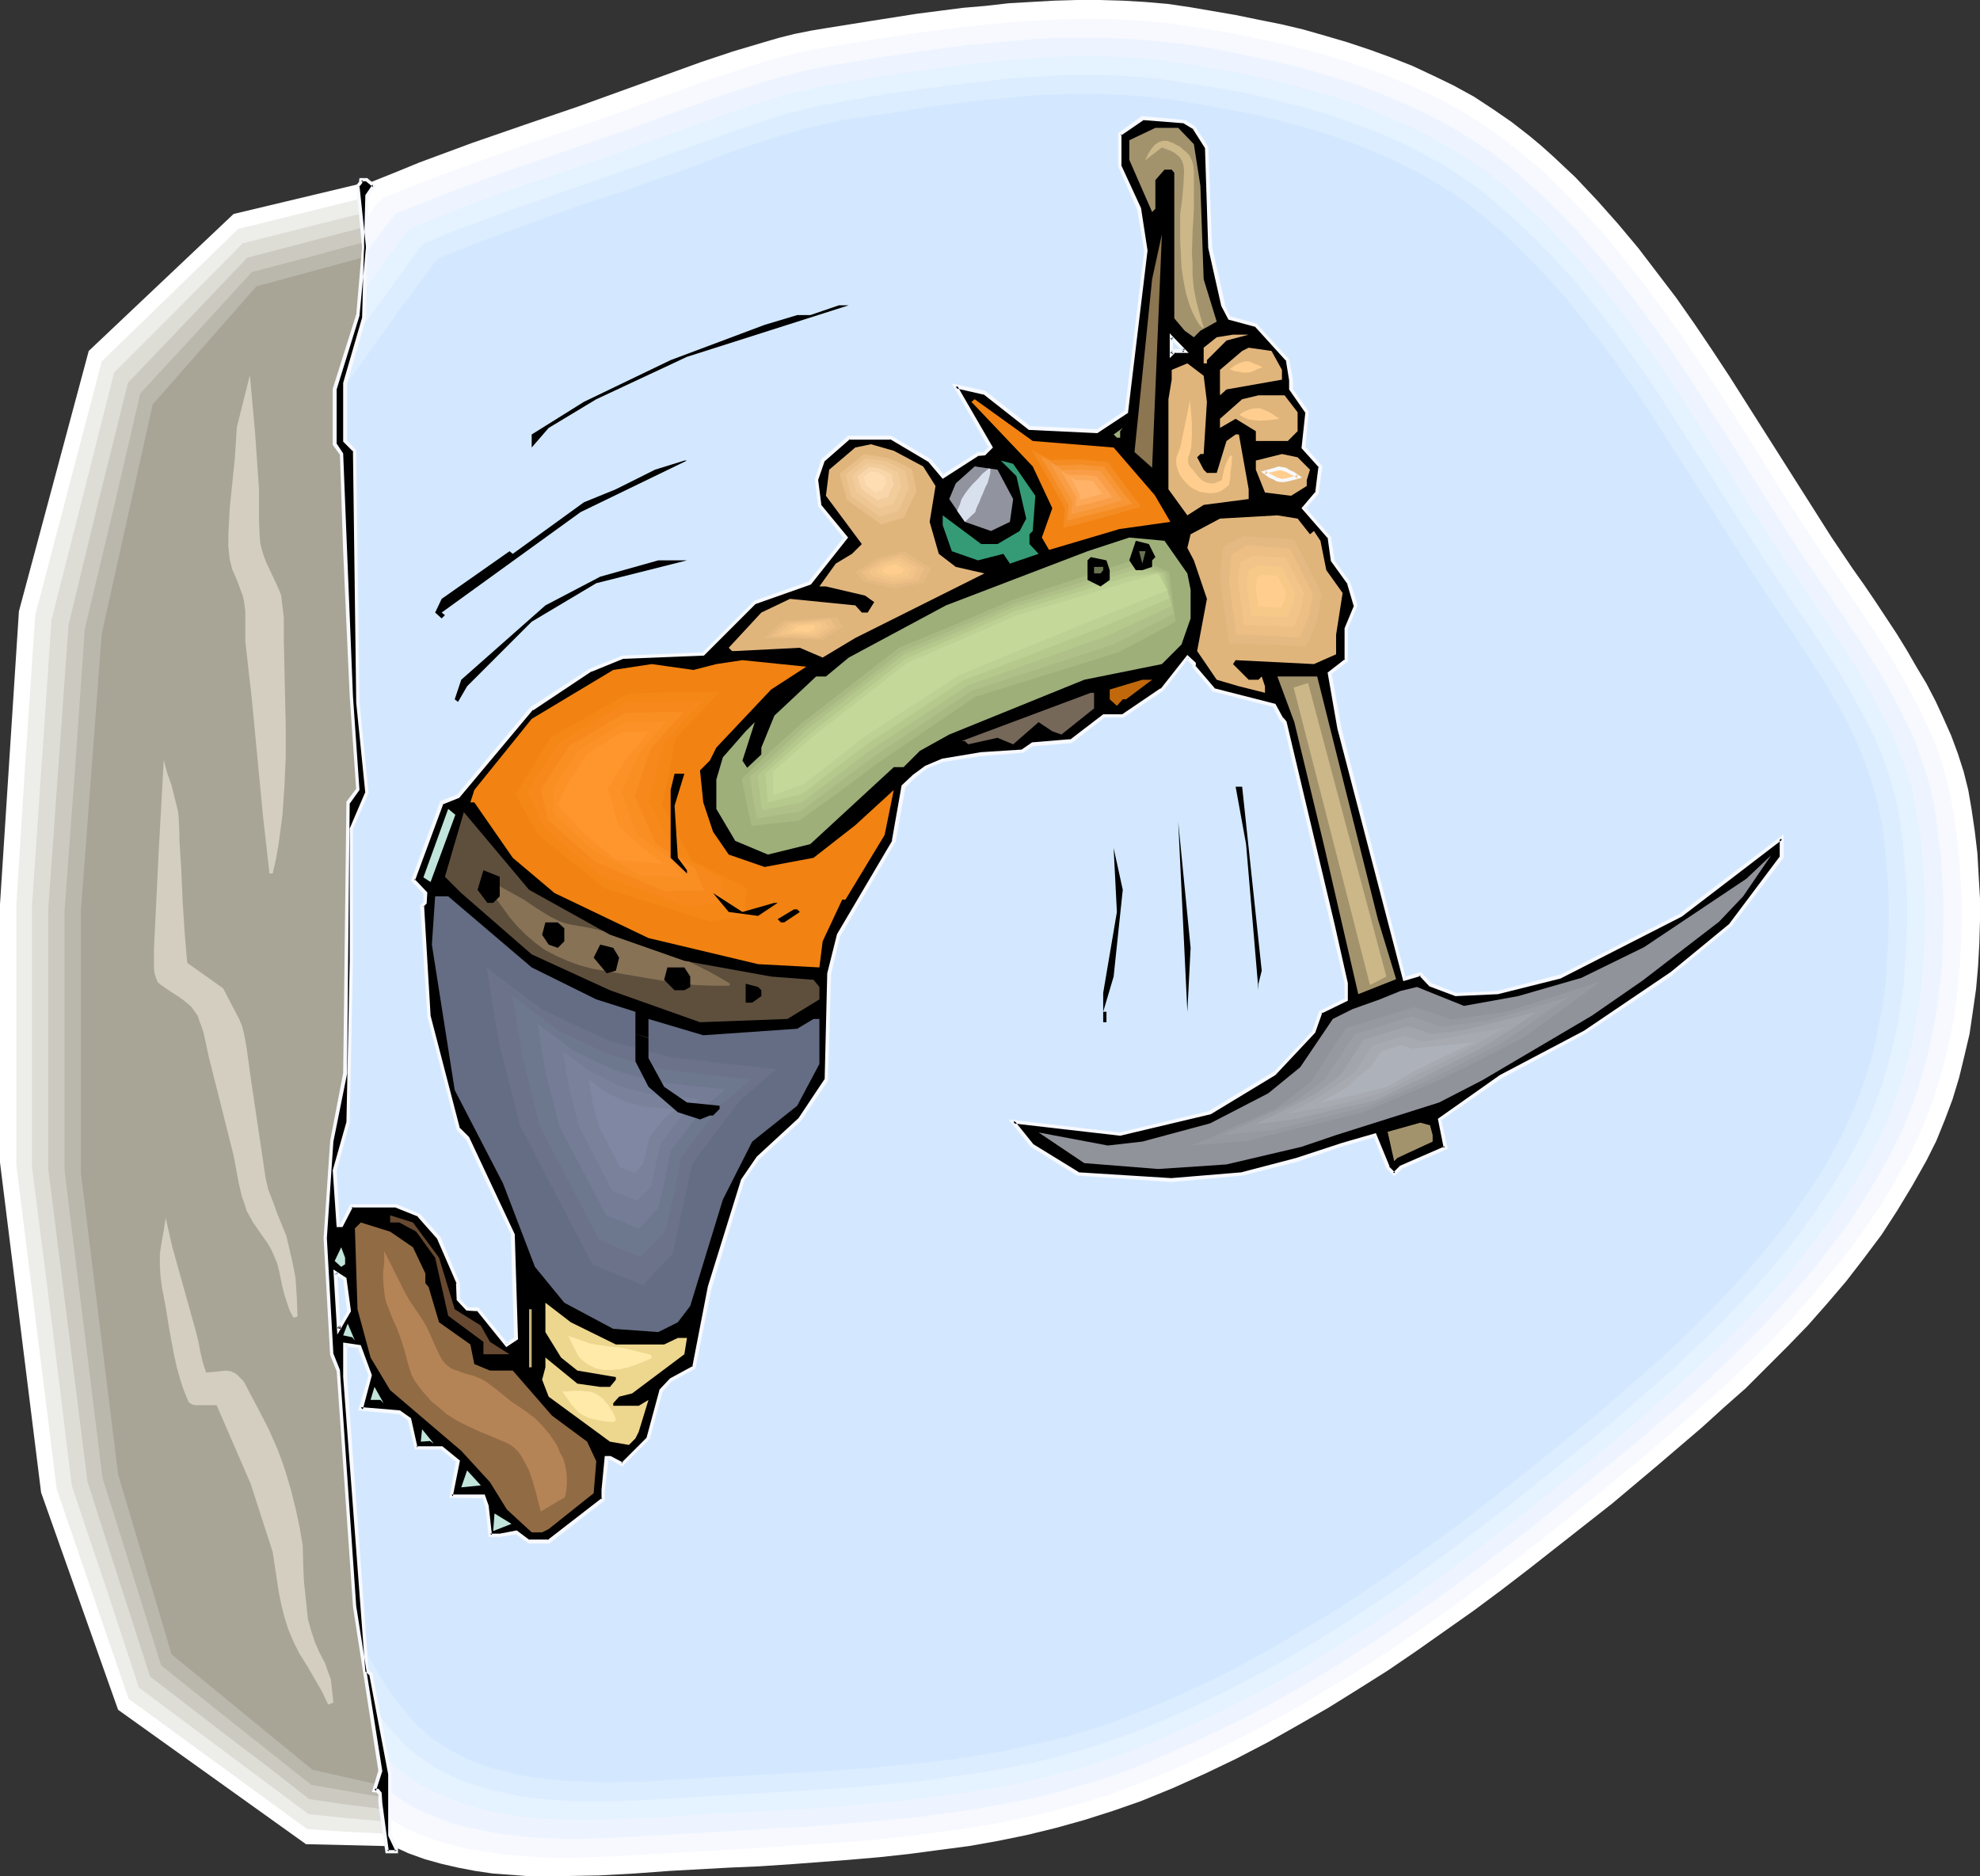 <?xml version="1.0" encoding="UTF-8" standalone="no"?>
<svg
   version="1.0"
   width="129.766mm"
   height="122.975mm"
   id="svg138"
   sodipodi:docname="Mountain Climbing 15.wmf"
   xmlns:inkscape="http://www.inkscape.org/namespaces/inkscape"
   xmlns:sodipodi="http://sodipodi.sourceforge.net/DTD/sodipodi-0.dtd"
   xmlns="http://www.w3.org/2000/svg"
   xmlns:svg="http://www.w3.org/2000/svg">
  <rect width="100%" height="100%" fill="#333333" stroke="none"/>
  <sodipodi:namedview
     id="namedview138"
     pagecolor="#ffffff"
     bordercolor="#000000"
     borderopacity="0.25"
     inkscape:showpageshadow="2"
     inkscape:pageopacity="0.0"
     inkscape:pagecheckerboard="0"
     inkscape:deskcolor="#d1d1d1"
     inkscape:document-units="mm" />
  <defs
     id="defs1">
    <pattern
       id="WMFhbasepattern"
       patternUnits="userSpaceOnUse"
       width="6"
       height="6"
       x="0"
       y="0" />
  </defs>
  <path
     style="fill:#ffffff;fill-opacity:1;fill-rule:evenodd;stroke:none"
     d="m 91.142,45.412 6.464,-2.586 6.302,-2.586 13.09,-4.848 13.09,-4.525 13.251,-4.525 7.595,-2.747 7.595,-2.747 7.595,-2.747 7.595,-2.747 7.757,-2.586 7.595,-2.263 3.878,-1.131 3.878,-0.97 4.04,-0.808 3.878,-0.646 11.15,-1.778 11.312,-1.778 11.312,-1.454 5.656,-0.485 5.656,-0.646 5.656,-0.323 L 261.145,0.162 266.801,0 h 5.656 l 5.656,0.162 5.494,0.323 5.656,0.485 5.494,0.808 5.656,0.97 5.656,0.97 5.494,1.131 5.656,1.131 5.494,1.293 5.656,1.616 5.494,1.616 5.333,1.778 5.333,1.939 5.333,2.101 5.171,2.424 5.01,2.424 5.01,2.747 4.686,3.071 4.686,3.232 4.363,3.394 2.909,2.424 3.07,2.747 5.494,5.172 5.333,5.656 5.171,5.818 5.01,5.98 4.686,6.141 4.686,6.141 4.525,6.464 4.363,6.464 4.363,6.626 8.403,13.252 8.403,13.252 8.403,13.252 5.333,7.919 2.747,3.879 2.747,4.04 5.333,8.08 2.586,4.202 2.424,4.202 2.424,4.04 2.262,4.363 1.939,4.202 1.939,4.363 1.616,4.363 1.454,4.525 1.131,4.525 0.808,4.687 0.808,5.495 0.646,5.495 0.323,5.656 0.323,5.495 v 5.656 l -0.162,5.656 -0.323,5.656 -0.485,5.495 -0.808,5.656 -0.808,5.495 -1.293,5.495 -1.293,5.333 -1.616,5.333 -1.939,5.171 -2.101,5.171 -2.424,4.848 -3.555,6.303 -3.717,6.141 -3.878,5.98 -4.363,5.818 -4.363,5.656 -4.686,5.495 -4.848,5.495 -5.01,5.171 -5.171,5.171 -5.171,5.172 -5.494,4.848 -5.333,4.848 -11.15,9.535 -11.15,9.373 -13.574,10.666 -6.787,5.333 -6.949,5.333 -6.949,5.171 -7.11,5.01 -7.11,5.01 -7.11,4.848 -7.434,4.687 -7.272,4.525 -7.595,4.363 -7.434,4.202 -7.757,4.04 -7.757,3.717 -7.918,3.555 -7.918,3.232 -6.949,2.424 -7.11,2.263 -6.949,1.939 -7.272,1.778 -7.11,1.454 -7.272,1.293 -7.434,0.97 -7.272,0.97 -7.434,0.808 -7.434,0.646 -14.867,1.131 -7.434,0.485 -7.434,0.323 -14.706,0.808 -8.726,0.646 -8.888,0.485 -8.888,0.162 h -4.363 -4.363 l -4.363,-0.323 -4.363,-0.323 -4.363,-0.646 -4.202,-0.808 -4.202,-0.97 -4.04,-1.131 -4.04,-1.454 -3.878,-1.778 -2.909,-1.454 -2.747,-1.778 -2.586,-2.101 -2.586,-2.101 -2.262,-2.424 -2.262,-2.424 -2.101,-2.586 -1.939,-2.747 -1.939,-2.909 -1.778,-2.909 -1.616,-3.071 -1.616,-3.071 -2.909,-6.141 -2.586,-6.303 -1.778,-4.848 -1.616,-4.848 -1.454,-4.848 -1.293,-5.01 -1.293,-5.01 -1.131,-5.01 -1.778,-10.181 -1.778,-10.181 -1.454,-10.343 -2.747,-20.524 -2.262,-15.838 -2.424,-15.676 -2.262,-15.838 -2.101,-15.838 -1.778,-15.999 -0.646,-7.919 -0.646,-7.919 -0.485,-7.919 -0.485,-7.919 -0.162,-8.08 v -7.919 -6.626 l 0.323,-6.626 0.646,-6.626 0.646,-6.626 0.808,-6.626 0.808,-6.626 2.101,-13.09 2.262,-13.09 1.293,-6.626 1.131,-6.626 2.262,-13.09 2.101,-13.252 v 0 -0.162 l 0.162,-0.162 0.162,-0.323 0.485,-0.808 0.808,-0.97 0.97,-1.293 0.97,-1.454 1.293,-1.616 1.293,-1.939 1.454,-2.101 1.616,-2.263 1.616,-2.263 1.778,-2.424 3.555,-5.172 7.595,-10.505 3.717,-5.172 1.616,-2.424 1.778,-2.263 1.616,-2.263 1.454,-2.101 1.454,-1.939 1.293,-1.616 1.131,-1.616 0.97,-1.293 0.808,-0.97 0.646,-0.97 0.162,-0.162 0.323,-0.323 v -0.162 z"
     id="path1" />
  <path
     style="fill:#f7f9ff;fill-opacity:1;fill-rule:evenodd;stroke:none"
     d="m 94.697,49.129 6.302,-2.586 6.302,-2.424 12.766,-4.687 12.766,-4.525 12.928,-4.363 7.434,-2.586 7.434,-2.747 15.029,-5.495 7.434,-2.424 7.434,-2.424 3.878,-0.97 3.878,-0.97 3.878,-0.808 3.878,-0.646 10.989,-1.778 10.827,-1.616 11.15,-1.454 11.15,-1.131 5.494,-0.323 5.494,-0.323 5.656,-0.162 h 5.494 l 5.494,0.162 5.494,0.323 5.494,0.485 5.494,0.808 5.333,0.808 5.494,0.97 5.494,1.131 5.494,1.131 5.494,1.293 5.494,1.454 5.333,1.616 5.333,1.778 5.333,1.939 5.171,2.101 5.01,2.263 5.01,2.424 4.686,2.747 4.686,2.909 4.525,3.232 4.363,3.394 5.818,4.848 5.333,5.333 5.333,5.495 5.01,5.495 4.848,5.98 4.686,5.98 4.525,6.141 4.525,6.303 4.202,6.303 4.363,6.464 8.242,12.929 8.08,13.09 8.403,12.929 5.171,7.757 5.333,7.757 5.171,7.919 2.586,4.04 2.424,4.202 2.262,4.04 2.262,4.202 1.939,4.202 1.939,4.202 1.616,4.363 1.293,4.363 1.131,4.525 0.808,4.525 0.808,5.333 0.646,5.495 0.323,5.495 0.323,5.495 v 5.333 l -0.162,5.656 -0.323,5.495 -0.485,5.495 -0.646,5.495 -0.97,5.333 -1.131,5.333 -1.454,5.333 -1.616,5.172 -1.778,5.01 -2.101,5.01 -2.424,4.848 -3.394,6.303 -3.555,5.98 -4.04,5.818 -4.04,5.656 -4.525,5.495 -4.525,5.495 -4.686,5.333 -4.848,5.172 -5.01,5.01 -5.171,5.01 -5.333,4.848 -5.333,4.687 -10.827,9.373 -10.989,9.05 -13.251,10.666 -6.626,5.172 -6.787,5.171 -6.787,5.01 -6.949,5.01 -7.11,5.01 -6.949,4.687 -7.272,4.525 -7.272,4.363 -7.272,4.363 -7.434,4.04 -7.434,3.879 -7.757,3.717 -7.595,3.394 -7.918,3.232 -6.787,2.586 -6.787,2.101 -6.949,1.939 -6.949,1.616 -7.11,1.454 -7.11,1.293 -7.272,0.97 -7.11,0.97 -7.272,0.808 -7.272,0.646 -14.544,0.97 -14.706,0.97 -14.382,0.808 -8.565,0.485 -8.565,0.485 -8.726,0.323 h -4.363 l -4.202,-0.162 -4.363,-0.323 -4.202,-0.323 -4.202,-0.646 -4.202,-0.646 -4.04,-0.97 -4.04,-1.131 -4.04,-1.454 -3.717,-1.616 -2.909,-1.616 -2.747,-1.778 -2.586,-1.778 -2.424,-2.263 -2.262,-2.263 -2.101,-2.424 -2.101,-2.586 -1.939,-2.747 -1.939,-2.747 -1.778,-2.909 -3.07,-5.98 -2.909,-6.141 -2.424,-5.98 -1.778,-4.687 -1.616,-4.848 -1.454,-4.848 -1.293,-4.848 -1.131,-4.848 -1.131,-5.01 -1.778,-10.02 -1.778,-10.02 -1.293,-10.02 -2.747,-20.201 -2.424,-15.353 -2.262,-15.515 -2.101,-15.515 -2.101,-15.515 -1.778,-15.515 -0.646,-7.919 -0.646,-7.757 -0.485,-7.757 -0.485,-7.919 -0.162,-7.757 v -7.757 l 0.162,-6.626 0.162,-6.464 0.646,-6.464 0.646,-6.464 0.808,-6.464 0.808,-6.464 2.101,-12.929 2.262,-12.767 2.262,-12.929 2.262,-12.929 1.939,-12.929 v 0 0 l 0.162,-0.323 0.162,-0.323 0.646,-0.646 0.646,-0.97 0.808,-1.293 1.131,-1.454 1.131,-1.778 1.454,-1.778 1.454,-2.101 1.454,-2.101 1.616,-2.263 1.778,-2.424 3.555,-5.01 7.434,-10.343 3.555,-5.01 1.778,-2.424 1.616,-2.263 1.454,-2.101 1.616,-2.101 1.293,-1.939 1.293,-1.616 1.131,-1.454 0.97,-1.454 0.808,-0.97 0.646,-0.808 0.485,-0.485 v -0.162 z"
     id="path2" />
  <path
     style="fill:#edf4ff;fill-opacity:1;fill-rule:evenodd;stroke:none"
     d="m 98.091,52.846 6.141,-2.424 6.141,-2.424 12.605,-4.687 12.605,-4.363 12.605,-4.363 7.272,-2.424 7.272,-2.747 14.706,-5.333 7.272,-2.424 7.434,-2.263 3.717,-0.97 3.717,-0.97 3.717,-0.808 3.878,-0.646 10.666,-1.778 10.827,-1.616 10.827,-1.454 10.827,-0.97 5.494,-0.485 5.333,-0.323 h 5.494 5.333 l 5.494,0.162 5.333,0.323 5.494,0.485 5.333,0.646 5.333,0.808 5.333,0.97 5.333,1.131 5.494,1.131 5.333,1.293 5.333,1.454 5.333,1.616 5.171,1.616 5.171,1.939 5.01,2.101 5.01,2.263 4.848,2.424 4.686,2.586 4.525,2.909 4.525,2.909 4.202,3.394 5.494,4.848 5.494,5.172 5.171,5.333 4.848,5.656 4.848,5.656 4.525,5.818 4.525,6.141 4.363,5.98 4.202,6.303 4.04,6.303 8.242,12.767 7.918,12.767 8.08,12.606 5.171,7.596 5.171,7.757 5.171,7.757 2.424,3.879 2.424,4.04 2.262,4.04 2.101,4.04 2.101,4.202 1.778,4.04 1.454,4.363 1.454,4.202 1.131,4.525 0.808,4.363 0.646,5.333 0.646,5.172 0.323,5.495 0.323,5.333 v 5.333 l -0.162,5.495 -0.162,5.333 -0.646,5.333 -0.646,5.333 -0.97,5.333 -1.131,5.333 -1.293,5.01 -1.616,5.171 -1.778,5.01 -2.101,4.848 -2.262,4.687 -3.394,6.141 -3.555,5.818 -3.717,5.818 -4.202,5.495 -4.202,5.495 -4.525,5.333 -4.686,5.171 -4.686,5.01 -5.01,5.01 -5.01,4.848 -5.171,4.848 -5.171,4.525 -10.666,9.212 -10.827,8.727 -12.928,10.505 -6.464,5.01 -6.787,5.171 -6.626,5.01 -6.787,4.848 -6.787,4.687 -6.949,4.687 -7.11,4.525 -6.949,4.363 -7.272,4.202 -7.272,4.04 -7.434,3.717 -7.434,3.555 -7.595,3.394 -7.595,3.232 -6.626,2.424 -6.787,2.101 -6.787,1.939 -6.787,1.616 -6.949,1.293 -6.949,1.293 -7.11,0.97 -7.11,0.97 -6.949,0.646 -7.272,0.646 -14.221,1.131 -7.11,0.323 -7.11,0.485 -14.221,0.808 -8.403,0.485 -8.403,0.485 -8.403,0.323 h -4.363 l -4.202,-0.162 -4.202,-0.162 -4.202,-0.485 -4.04,-0.485 -4.04,-0.808 -4.04,-0.808 -4.04,-1.131 -3.878,-1.454 -3.717,-1.616 -2.747,-1.454 -2.586,-1.778 -2.586,-1.939 -2.262,-2.101 -2.424,-2.263 -2.101,-2.424 -1.939,-2.424 -1.939,-2.747 -1.778,-2.747 -1.778,-2.747 -1.616,-2.909 -1.454,-2.909 -2.747,-5.98 -2.586,-5.98 -1.616,-4.687 -1.616,-4.525 -1.454,-4.848 -1.293,-4.687 -1.131,-4.848 -1.131,-4.848 -1.778,-9.697 -1.616,-9.858 -1.293,-9.858 -1.454,-9.858 -1.293,-9.858 -2.262,-15.191 -2.262,-15.191 -2.101,-15.191 -1.939,-15.191 -1.778,-15.353 -0.646,-7.596 -0.646,-7.596 -0.485,-7.596 -0.323,-7.596 -0.162,-7.757 -0.162,-7.596 0.162,-6.464 0.323,-6.303 0.485,-6.303 0.646,-6.303 0.646,-6.464 0.97,-6.303 2.101,-12.606 2.101,-12.606 2.262,-12.606 2.101,-12.767 1.939,-12.606 v 0 l 0.162,-0.162 0.323,-0.485 0.485,-0.646 0.646,-0.97 0.808,-1.293 1.131,-1.454 1.131,-1.616 1.293,-1.778 1.454,-1.939 1.454,-2.101 1.616,-2.263 1.778,-2.424 3.394,-4.848 7.272,-10.02 3.555,-5.01 1.616,-2.424 1.616,-2.101 1.616,-2.101 1.454,-2.101 1.293,-1.778 1.293,-1.778 1.131,-1.454 0.97,-1.131 0.646,-1.131 0.646,-0.646 0.485,-0.646 v 0 z"
     id="path3" />
  <path
     style="fill:#e5f2ff;fill-opacity:1;fill-rule:evenodd;stroke:none"
     d="m 101.485,56.563 6.141,-2.424 5.979,-2.424 12.282,-4.525 12.443,-4.202 12.282,-4.202 7.11,-2.586 7.11,-2.586 14.382,-5.172 7.11,-2.424 7.272,-2.263 3.717,-0.97 3.555,-0.808 3.717,-0.808 3.717,-0.646 10.504,-1.778 10.666,-1.454 10.504,-1.454 10.666,-1.131 5.333,-0.323 5.333,-0.323 5.171,-0.162 h 5.333 l 5.333,0.162 5.333,0.323 5.333,0.485 5.171,0.808 5.171,0.808 5.333,0.97 5.333,0.97 5.171,1.131 5.333,1.293 5.171,1.454 5.171,1.454 5.171,1.616 5.01,1.939 5.01,2.101 4.848,2.101 4.686,2.424 4.525,2.586 4.525,2.747 4.363,2.909 4.202,3.232 5.333,4.848 5.333,5.01 5.01,5.333 4.848,5.333 4.686,5.656 4.525,5.818 4.363,5.818 4.202,5.98 4.202,6.141 4.04,6.303 7.918,12.444 7.757,12.444 7.918,12.282 5.171,7.434 5.01,7.596 5.01,7.596 2.424,3.879 2.424,3.879 2.101,4.04 2.101,4.04 2.101,3.879 1.616,4.202 1.616,4.04 1.454,4.363 0.97,4.202 0.808,4.525 0.808,5.01 0.485,5.171 0.323,5.333 0.323,5.171 v 5.333 l -0.162,5.172 -0.323,5.333 -0.485,5.333 -0.646,5.172 -0.97,5.171 -0.97,5.172 -1.454,5.01 -1.454,5.01 -1.778,4.848 -1.939,4.848 -2.262,4.525 -3.232,5.98 -3.555,5.818 -3.717,5.495 -4.04,5.495 -4.202,5.333 -4.363,5.333 -4.525,5.01 -4.686,5.01 -4.848,4.848 -5.01,4.687 -5.01,4.687 -5.171,4.525 -10.342,9.05 -10.504,8.565 -12.766,10.181 -12.928,10.02 -6.464,4.848 -6.626,4.848 -6.787,4.687 -6.787,4.525 -6.949,4.363 -6.787,4.202 -7.11,4.202 -7.11,3.879 -7.272,3.717 -7.272,3.394 -7.434,3.394 -7.595,3.071 -6.464,2.424 -6.464,2.101 -6.787,1.778 -6.626,1.616 -6.787,1.454 -6.949,1.131 -6.787,0.97 -6.949,0.97 -6.949,0.646 -6.949,0.646 -14.059,1.131 -13.898,0.808 -13.898,0.646 -8.242,0.646 -8.242,0.323 -8.242,0.323 h -4.202 l -4.04,-0.162 -4.202,-0.162 -4.04,-0.323 -4.04,-0.646 -4.04,-0.646 -3.878,-0.97 -3.878,-1.131 -3.717,-1.454 -3.717,-1.616 -2.747,-1.454 -2.586,-1.616 -2.424,-1.778 -2.424,-2.101 -2.101,-2.101 -2.101,-2.424 -1.939,-2.424 -1.939,-2.586 -1.778,-2.747 -1.616,-2.747 -1.616,-2.909 -1.454,-2.747 -2.747,-5.98 -2.424,-5.818 -1.616,-4.525 -1.616,-4.525 -1.293,-4.687 -1.293,-4.687 -1.131,-4.687 -1.131,-4.687 -1.778,-9.535 -1.616,-9.697 -1.293,-9.697 -1.293,-9.535 -1.293,-9.697 -4.363,-29.736 -2.101,-14.868 -2.101,-14.868 -1.616,-14.868 -0.646,-7.596 -0.646,-7.434 -0.485,-7.434 -0.323,-7.596 -0.162,-7.434 -0.162,-7.434 0.162,-6.303 0.323,-6.141 0.485,-6.303 0.646,-6.141 0.646,-6.303 0.97,-6.141 1.939,-12.444 2.101,-12.282 2.262,-12.282 2.101,-12.444 1.939,-12.444 v 0 0 l 0.323,-0.485 0.485,-0.808 0.646,-0.97 0.97,-1.131 0.97,-1.454 1.131,-1.616 1.293,-1.778 1.454,-1.939 1.454,-1.939 1.454,-2.263 1.616,-2.424 3.555,-4.687 3.394,-5.01 3.717,-4.848 3.394,-4.848 1.616,-2.263 1.616,-2.263 1.616,-2.101 1.293,-1.939 1.293,-1.778 1.293,-1.616 0.97,-1.454 0.97,-1.293 0.808,-0.97 0.646,-0.646 0.323,-0.646 h 0.162 z"
     id="path4" />
  <path
     style="fill:#dbedff;fill-opacity:1;fill-rule:evenodd;stroke:none"
     d="m 104.878,60.442 5.979,-2.586 5.979,-2.263 11.958,-4.363 12.12,-4.202 12.12,-4.202 6.949,-2.424 6.949,-2.586 14.059,-5.01 6.949,-2.424 7.11,-2.263 3.555,-0.808 3.555,-0.97 3.717,-0.646 3.555,-0.646 10.342,-1.778 10.342,-1.454 10.342,-1.293 10.504,-1.131 5.171,-0.323 5.171,-0.323 5.171,-0.162 h 5.333 l 5.171,0.162 5.171,0.323 5.171,0.485 5.171,0.808 5.01,0.808 5.171,0.808 5.171,0.97 5.171,1.131 5.171,1.293 5.01,1.293 5.01,1.454 5.01,1.778 5.01,1.778 4.848,1.939 4.686,2.101 4.686,2.424 4.525,2.424 4.363,2.747 4.202,2.909 4.04,3.232 5.333,4.687 5.171,4.848 5.01,5.172 4.848,5.333 4.525,5.495 4.363,5.656 4.202,5.818 4.202,5.818 4.04,5.98 3.878,6.141 7.757,12.121 7.757,12.282 7.757,11.959 4.848,7.434 5.171,7.434 4.848,7.434 2.424,3.717 2.262,3.879 2.101,3.879 2.101,3.879 1.939,3.879 1.778,4.04 1.454,4.04 1.293,4.202 1.131,4.202 0.808,4.202 0.646,5.171 0.485,5.01 0.485,5.01 0.162,5.171 v 5.171 l -0.162,5.172 -0.323,5.171 -0.323,5.172 -0.808,5.171 -0.808,5.171 -1.131,4.848 -1.293,5.01 -1.454,4.848 -1.778,4.848 -1.939,4.687 -2.262,4.525 -3.232,5.818 -3.394,5.495 -3.717,5.495 -3.878,5.495 -4.04,5.171 -4.202,5.01 -4.525,5.01 -4.686,4.848 -4.686,4.848 -4.848,4.525 -4.848,4.687 -5.01,4.363 -10.181,8.889 -10.342,8.404 -12.443,10.02 -12.605,9.697 -6.464,4.848 -6.464,4.687 -6.464,4.525 -6.787,4.363 -6.626,4.363 -6.787,4.202 -6.949,4.04 -6.949,3.717 -7.11,3.717 -7.11,3.394 -7.272,3.232 -7.434,3.071 -6.302,2.263 -6.302,2.101 -6.626,1.778 -6.626,1.616 -6.626,1.293 -6.626,1.131 -6.787,0.97 -6.787,0.97 -6.787,0.646 -6.787,0.646 -13.736,0.97 -13.736,0.808 -13.574,0.808 -7.918,0.485 -8.08,0.485 -8.242,0.162 h -4.04 -4.04 l -4.04,-0.323 -3.878,-0.323 -4.04,-0.485 -3.878,-0.808 -3.878,-0.808 -3.717,-1.131 -3.717,-1.293 -3.555,-1.616 -2.747,-1.454 -2.424,-1.616 -2.424,-1.778 -2.424,-1.939 -2.101,-2.263 -2.101,-2.263 -1.939,-2.424 -1.778,-2.586 -1.778,-2.586 -1.616,-2.747 -1.454,-2.747 -1.616,-2.909 -2.586,-5.656 -2.262,-5.656 -1.778,-4.525 -1.454,-4.363 -1.293,-4.525 -1.293,-4.687 -1.131,-4.525 -0.97,-4.687 -1.778,-9.373 -1.454,-9.373 -1.454,-9.535 -2.586,-18.908 -2.101,-14.383 -2.101,-14.545 -2.101,-14.545 -1.778,-14.706 -1.778,-14.545 -0.646,-7.434 -0.646,-7.272 -0.323,-7.272 -0.485,-7.272 -0.162,-7.434 v -7.272 -6.141 l 0.323,-6.141 0.485,-6.141 0.646,-5.98 0.646,-6.141 0.97,-5.98 1.778,-12.121 2.101,-12.121 2.262,-11.959 2.101,-12.121 1.778,-12.121 v -0.162 h 0.162 l 0.162,-0.485 0.646,-0.646 0.646,-0.97 0.808,-1.131 0.97,-1.454 1.131,-1.616 1.293,-1.778 1.293,-1.778 1.454,-2.101 1.454,-2.101 1.616,-2.263 3.394,-4.687 6.949,-9.697 3.394,-4.687 1.616,-2.263 1.616,-2.101 1.454,-2.101 1.293,-1.939 1.454,-1.778 1.131,-1.616 0.97,-1.293 0.97,-1.293 0.646,-0.97 0.646,-0.808 0.323,-0.323 z"
     id="path5" />
  <path
     style="fill:#d3e8ff;fill-opacity:1;fill-rule:evenodd;stroke:none"
     d="m 108.595,63.997 5.656,-2.263 5.818,-2.263 11.797,-4.363 11.635,-4.202 11.958,-3.879 6.787,-2.424 6.949,-2.424 6.787,-2.586 6.787,-2.586 6.949,-2.263 6.949,-2.101 3.555,-0.97 3.394,-0.808 3.555,-0.808 3.555,-0.646 10.181,-1.454 10.019,-1.616 10.181,-1.293 10.181,-0.97 5.01,-0.485 5.01,-0.162 5.171,-0.162 h 5.01 l 5.171,0.162 5.01,0.323 5.01,0.485 5.01,0.646 10.181,1.778 5.01,0.97 5.01,0.97 5.01,1.293 5.01,1.293 5.01,1.454 4.848,1.616 4.848,1.778 4.686,1.939 4.686,2.101 4.525,2.263 4.363,2.424 4.363,2.747 4.202,2.909 3.878,3.071 5.333,4.525 5.01,4.848 4.848,5.01 4.686,5.172 4.363,5.333 4.363,5.656 4.202,5.495 4.04,5.818 3.878,5.818 3.878,5.98 7.595,11.959 7.595,11.959 7.595,11.797 4.686,7.111 5.01,7.272 4.686,7.272 2.424,3.717 2.262,3.717 2.101,3.717 2.101,3.879 1.778,3.879 1.616,3.879 1.454,4.04 1.293,4.04 1.131,4.04 0.808,4.202 0.646,4.848 0.485,5.01 0.485,5.01 0.162,5.171 v 5.01 l -0.162,5.01 -0.323,5.171 -0.323,5.01 -0.646,5.01 -0.97,4.848 -0.97,5.01 -1.293,4.848 -1.454,4.687 -1.778,4.687 -1.939,4.525 -2.101,4.525 -3.07,5.656 -3.394,5.495 -3.717,5.333 -3.717,5.333 -4.04,5.01 -4.202,5.01 -4.363,4.848 -4.525,4.848 -4.525,4.525 -4.848,4.687 -4.686,4.363 -5.01,4.363 -9.858,8.565 -10.181,8.404 -12.12,9.697 -12.282,9.535 -6.464,4.687 -6.302,4.525 -6.464,4.525 -6.464,4.363 -6.464,4.202 -6.787,4.04 -6.626,3.879 -6.787,3.717 -6.949,3.717 -6.949,3.232 -7.11,3.232 -7.272,2.909 -6.141,2.424 -6.302,1.939 -6.464,1.778 -6.302,1.454 -6.626,1.454 -6.464,1.131 -6.626,0.97 -6.626,0.808 -6.626,0.646 -6.787,0.646 -13.251,0.97 -26.826,1.454 -3.878,0.323 -3.878,0.162 -7.918,0.485 -7.918,0.162 h -4.04 l -3.878,-0.162 -4.04,-0.162 -3.878,-0.323 -3.878,-0.485 -3.717,-0.646 -3.878,-0.97 -3.717,-0.97 -3.555,-1.293 -3.555,-1.616 -2.586,-1.454 -2.424,-1.454 -2.424,-1.778 -2.262,-1.939 -2.101,-2.101 -1.939,-2.424 -1.939,-2.263 -1.778,-2.586 -1.616,-2.424 -1.616,-2.747 -1.616,-2.747 -1.293,-2.747 -2.586,-5.656 -2.262,-5.495 -1.616,-4.363 -1.454,-4.363 -1.454,-4.363 -1.131,-4.525 -1.131,-4.525 -0.97,-4.525 -1.778,-9.212 -1.454,-9.212 -1.293,-9.212 -1.293,-9.212 -1.293,-9.212 -2.101,-14.222 -2.101,-14.222 -1.939,-14.222 -1.939,-14.222 -1.616,-14.383 -0.646,-7.111 -0.646,-7.111 -0.485,-7.272 -0.323,-7.111 -0.162,-7.111 v -7.272 -5.98 l 0.323,-5.98 0.485,-5.98 0.646,-5.818 0.646,-5.98 0.97,-5.98 1.778,-11.797 2.101,-11.797 2.101,-11.959 2.101,-11.797 1.778,-11.797 0.162,-0.162 0.162,-0.485 0.485,-0.646 0.646,-0.97 0.808,-1.131 0.97,-1.293 1.131,-1.616 1.293,-1.616 1.293,-1.939 1.454,-1.939 1.454,-2.101 1.616,-2.263 3.232,-4.525 6.787,-9.535 3.232,-4.525 1.616,-2.263 1.454,-2.101 1.616,-2.101 1.293,-1.778 1.293,-1.778 1.131,-1.454 0.97,-1.454 0.97,-1.131 0.646,-0.97 0.646,-0.808 0.323,-0.323 z"
     id="path6" />
  <path
     style="fill:#ffffff;fill-opacity:1;fill-rule:evenodd;stroke:none"
     d="m 89.688,45.412 0.485,33.292 -5.656,16.323 -0.485,14.868 2.424,3.555 1.131,49.614 0.485,22.14 2.586,10.181 -4.202,5.171 -1.454,74.664 -2.586,14.868 -0.485,18.262 2.586,27.635 2.424,34.908 1.616,34.261 7.757,34.746 v 17.454 L 75.79,456.87 29.25,423.578 10.181,369.763 0,287.988 V 223.991 L 4.686,151.428 21.978,86.946 57.853,53.008 Z"
     id="path7" />
  <path
     style="fill:#ededea;fill-opacity:1;fill-rule:evenodd;stroke:none"
     d="m 89.688,49.129 0.162,14.706 0.323,14.868 -2.909,8.242 -2.747,8.08 -0.485,14.868 2.424,3.555 1.131,49.614 0.323,11.151 0.162,10.989 2.586,10.181 -2.101,2.586 -2.101,2.586 -0.646,37.332 -0.808,37.332 -1.293,7.434 -1.293,7.434 -0.162,9.212 -0.323,9.05 1.293,13.898 1.293,13.737 1.293,17.454 1.131,17.454 1.616,34.261 7.757,34.746 -0.323,7.272 -0.323,7.111 -9.858,-0.485 L 76.114,453.153 31.835,420.831 14.059,368.954 9.05,328.714 4.04,288.473 V 224.314 L 6.302,188.437 8.726,152.398 25.21,89.532 58.984,56.725 Z"
     id="path8" />
  <path
     style="fill:#ddddd6;fill-opacity:1;fill-rule:evenodd;stroke:none"
     d="m 89.688,52.846 0.485,25.858 -2.909,8.242 -2.747,8.08 -0.485,14.868 2.424,3.555 1.131,49.614 0.323,11.151 0.162,10.989 2.586,10.181 -2.101,2.586 -2.101,2.586 -0.646,37.332 -0.808,37.332 -1.293,7.434 -1.293,7.434 -0.162,9.212 -0.323,9.05 1.293,13.898 1.293,13.737 1.293,17.454 1.131,17.454 1.616,34.261 7.757,34.746 -0.646,5.656 -0.646,5.656 -9.211,-0.808 -9.373,-0.97 L 34.421,418.084 26.179,393.034 21.978,380.59 17.776,367.985 12.928,328.39 7.918,288.958 v -64.321 l 2.424,-35.554 2.424,-35.554 7.757,-30.544 7.757,-30.706 15.998,-15.999 15.837,-15.999 14.706,-3.717 z"
     id="path9" />
  <path
     style="fill:#ccc9c1;fill-opacity:1;fill-rule:evenodd;stroke:none"
     d="m 89.688,56.402 0.485,22.302 -2.909,8.242 -2.747,8.08 -0.485,14.868 2.424,3.555 1.131,49.614 0.323,11.151 0.162,10.989 2.586,10.181 -2.101,2.586 -2.101,2.586 -0.646,37.332 -0.808,37.332 -1.293,7.434 -1.293,7.434 -0.162,9.212 -0.323,9.05 1.293,13.898 1.293,13.737 1.293,17.454 1.131,17.454 1.616,34.261 7.757,34.746 -1.939,8.242 -8.888,-1.131 -8.888,-1.293 -9.696,-7.596 -10.019,-7.596 -19.715,-15.191 -7.757,-24.08 -7.757,-24.241 -9.696,-77.411 v -64.644 l 5.01,-70.139 7.272,-30.059 3.717,-14.868 3.717,-15.03 29.573,-31.029 z"
     id="path10" />
  <path
     style="fill:#bab7ad;fill-opacity:1;fill-rule:evenodd;stroke:none"
     d="m 89.688,60.119 0.485,18.585 -2.909,8.242 -2.747,8.08 -0.485,14.868 2.424,3.555 1.131,49.614 0.323,11.151 0.162,10.989 2.586,10.181 -2.101,2.586 -2.101,2.586 -0.646,37.332 -0.808,37.332 -1.293,7.434 -1.293,7.434 -0.162,9.212 -0.323,9.05 1.293,13.898 1.293,13.737 1.293,17.454 1.131,17.454 1.616,34.261 7.757,34.746 -1.293,2.586 -1.293,2.586 -16.645,-2.909 -18.746,-14.868 -18.422,-14.706 -7.272,-23.272 -7.272,-23.272 -9.373,-75.956 v -64.805 l 2.586,-34.746 2.424,-34.746 6.949,-29.09 6.787,-29.251 13.898,-15.03 13.736,-15.03 13.574,-3.555 z"
     id="path11" />
  <path
     style="fill:#a8a596;fill-opacity:1;fill-rule:evenodd;stroke:none"
     d="m 89.688,63.836 0.485,14.868 -5.656,16.323 -0.485,14.868 2.424,3.555 1.131,49.614 0.485,22.14 2.586,10.181 -4.202,5.171 -1.454,74.664 -2.586,14.868 -0.485,18.262 2.586,27.635 2.424,34.908 1.616,34.261 7.757,34.746 -3.07,2.101 -15.837,-3.555 -34.906,-28.605 -13.251,-44.604 -9.211,-74.664 v -64.967 l 5.171,-68.684 12.605,-56.725 25.694,-29.251 z"
     id="path12" />
  <path
     style="fill:#000000;fill-opacity:1;fill-rule:evenodd;stroke:none"
     d="m 290.88,86.946 h 2.586 l -3.232,-3.394 v 4.202 z m 4.848,-55.27 3.232,4.848 0.808,24.726 3.232,14.383 1.616,3.232 6.464,1.616 7.918,8.727 0.808,4.848 v 2.424 l 3.878,5.656 -0.808,8.727 4.202,4.687 -0.808,6.464 -3.394,3.879 6.464,7.272 0.808,5.656 4.04,5.656 1.616,5.495 -2.424,5.656 v 7.919 l -4.04,3.232 2.424,13.575 16.16,62.22 3.878,-1.293 2.586,2.747 6.302,2.424 10.342,-0.646 15.514,-3.879 29.896,-15.191 24.886,-19.07 v 4.848 l -12.766,16.646 -14.382,11.959 -21.654,14.545 -20.846,11.151 -15.19,10.505 1.616,7.111 -11.15,4.848 -1.616,1.454 -1.616,-1.454 -3.232,-8.08 -7.918,2.263 -11.312,3.879 -13.574,3.394 -17.453,1.616 -23.27,-1.616 -11.312,-6.949 -4.686,-5.98 26.502,3.232 22.301,-5.495 15.998,-9.535 9.696,-10.343 1.616,-5.01 6.302,-3.071 v -3.879 l -3.232,-14.545 -11.958,-50.261 -0.646,-0.808 -1.778,-3.232 -15.19,-4.04 -4.848,-5.656 v -0.646 l -1.616,-1.616 -6.302,7.919 -9.696,6.464 h -4.848 l -7.918,6.303 -9.534,0.808 -2.424,1.616 -10.342,0.808 -9.534,1.616 -4.04,1.616 -3.232,2.424 -2.424,2.424 -2.424,13.414 -13.574,23.272 -2.424,9.535 -0.808,26.504 -6.464,9.697 -10.342,9.535 -3.878,5.495 -8.08,26.504 -4.04,19.878 -5.656,3.071 -2.262,2.586 -3.232,11.959 -6.464,6.464 -3.07,-1.616 h -0.808 l -0.97,7.919 v 2.424 l -13.413,10.343 h -4.848 l -3.232,-2.263 -4.04,0.808 h -2.424 l -0.646,-7.272 -0.97,-2.424 h -7.918 l 1.616,-8.727 -4.04,-3.232 h -6.302 l -1.616,-7.111 -2.586,-1.778 -9.534,-0.808 2.424,-8.404 -2.747,-7.111 -3.555,-0.485 v 8.08 l 5.494,72.724 0.808,0.808 4.848,24.888 v 15.191 l 1.616,3.071 v 0.808 h -2.424 l -1.616,-11.959 v -2.263 l -0.808,-0.808 h -0.646 l 1.454,-4.848 -6.302,-40.887 -4.04,-58.341 -1.778,-4.04 -1.454,-28.766 1.454,-23.918 3.394,-16.807 0.808,-67.23 2.262,-3.071 -1.616,-23.272 -1.454,-35.877 -0.97,-24.08 -1.616,-2.424 V 96.481 L 88.557,78.057 90.173,61.25 88.557,46.059 89.365,45.251 v -0.646 h 1.616 l 1.778,1.454 -1.778,2.424 -0.808,30.383 -4.686,15.999 v 14.383 l 2.424,2.424 0.646,62.22 2.424,22.464 -4.04,8.889 v 32.807 l -0.646,40.079 -3.394,11.797 0.97,13.575 h 0.646 l 2.424,-4.848 h 11.312 l 5.494,2.424 5.01,5.656 4.686,11.151 v 4.04 l 2.262,2.424 h 2.586 l 7.272,8.727 2.262,-1.616 -0.808,-25.534 -11.312,-23.918 -2.262,-2.424 -7.272,-27.958 -1.616,-27.312 0.808,-0.646 v -2.424 l -3.07,-3.232 7.11,-19.232 4.04,-1.454 18.261,-21.817 14.544,-9.535 7.918,-3.071 20.038,-0.808 12.766,-12.929 13.736,-4.687 8.726,-11.313 -6.464,-8.08 -0.808,-6.141 1.616,-4.848 6.464,-5.656 h 10.342 l 9.696,5.656 3.232,3.879 8.726,-5.495 h 1.616 l 1.616,-1.616 -8.726,-15.191 7.11,1.616 11.15,8.727 16.645,0.808 7.272,-4.687 4.848,-40.079 -1.616,-10.343 -4.686,-10.505 v -8.08 l 5.494,-3.879 10.504,0.808 z m -211.857,297.523 2.586,-4.363 -0.97,-7.919 -2.424,-1.616 z"
     id="path13" />
  <path
     style="fill:#f7f9ff;fill-opacity:1;fill-rule:evenodd;stroke:none"
     d="m 291.203,87.269 -0.323,0.162 h 3.555 l -4.686,-4.848 v 6.141 l 1.454,-1.454 -0.485,-0.808 -0.808,0.97 0.646,0.323 v -4.202 l -0.646,0.323 3.232,3.394 0.323,-0.808 h -2.747 z"
     id="path14" />
  <path
     style="fill:#f7f9ff;fill-opacity:1;fill-rule:evenodd;stroke:none"
     d="m 295.566,31.999 -0.162,-0.162 3.07,4.848 v -0.162 l 0.808,24.888 3.232,14.383 1.778,3.394 6.626,1.778 -0.162,-0.162 7.918,8.727 -0.162,-0.323 0.808,5.01 v -0.162 2.424 l 4.04,5.818 v -0.323 l -0.97,9.05 4.363,4.848 -0.162,-0.323 -0.808,6.464 0.162,-0.323 -3.555,4.202 6.626,7.596 -0.162,-0.323 0.808,5.818 4.202,5.818 -0.162,-0.162 1.616,5.495 0.162,-0.323 -2.424,5.818 v 7.919 l 0.162,-0.323 -4.363,3.394 2.424,13.898 v 0 l 16.322,62.543 4.363,-1.293 -0.485,-0.162 2.586,2.747 6.464,2.424 10.504,-0.485 15.514,-3.879 30.058,-15.353 24.886,-19.07 -0.646,-0.323 v 4.848 -0.323 l -12.605,16.807 0.162,-0.162 -14.544,11.959 v 0 l -21.493,14.545 v 0 l -20.846,10.989 v 0 l -15.352,10.828 1.454,7.272 0.323,-0.485 -11.15,4.848 -1.778,1.778 h 0.646 l -1.616,-1.616 h 0.162 l -3.394,-8.242 -8.403,2.424 -11.312,3.717 -13.574,3.555 h 0.162 l -17.614,1.454 h 0.162 l -23.27,-1.454 h 0.323 l -11.312,-6.949 v 0 l -4.686,-5.818 -0.485,0.646 26.664,3.071 22.462,-5.333 15.998,-9.697 9.858,-10.505 1.778,-5.01 -0.323,0.323 6.626,-3.232 v -4.363 l -3.232,-14.383 -11.958,-50.422 -0.808,-0.97 v 0.162 l -1.939,-3.555 -15.19,-3.879 h 0.162 l -4.848,-5.656 0.162,0.323 v -0.97 l -2.101,-1.939 -6.626,8.404 v -0.162 l -9.534,6.464 h 0.162 -4.848 l -8.242,6.303 0.323,-0.162 -9.696,0.808 -2.586,1.778 h 0.162 l -10.181,0.646 -9.696,1.616 -4.202,1.778 -3.07,2.263 -0.162,0.162 -2.586,2.424 -2.424,13.737 0.162,-0.162 -13.736,23.272 -2.424,9.697 -0.646,26.504 v -0.323 l -6.464,9.697 v 0 l -10.342,9.535 -3.878,5.656 -8.242,26.504 v 0 l -3.878,20.04 0.162,-0.323 -5.656,3.071 -2.586,2.747 -3.232,11.959 0.162,-0.162 -6.464,6.464 0.485,-0.162 -3.07,-1.616 h -1.454 l -0.808,8.404 v 2.424 l 0.162,-0.485 -13.574,10.505 0.323,-0.162 h -4.848 l 0.162,0.162 -3.232,-2.424 -4.202,0.808 v 0 h -2.424 l 0.485,0.323 -0.808,-7.272 -0.97,-2.747 h -8.242 l 0.323,0.485 1.778,-8.889 -4.363,-3.555 h -6.464 l 0.323,0.323 -1.616,-7.272 -2.747,-1.939 -9.696,-0.808 0.485,0.646 2.262,-8.565 -2.747,-7.434 -4.363,-0.646 v 8.565 l 5.494,72.886 0.97,0.97 v -0.162 l 4.686,24.726 v 0 15.191 l 1.616,3.394 v -0.323 0.808 l 0.485,-0.323 h -2.424 l 0.485,0.323 -1.616,-11.959 v 0 l -0.162,-2.586 -0.808,-0.97 h -0.97 l 0.323,0.646 1.616,-5.01 -6.464,-40.887 v 0 l -4.04,-58.503 -1.616,-4.04 v 0.162 l -1.616,-28.766 1.616,-23.918 v 0 l 3.394,-16.807 0.646,-67.23 v 0.323 l 2.424,-3.394 -1.616,-23.272 -1.454,-35.877 -0.97,-24.241 -1.616,-2.424 v 0.162 -13.575 0 l 5.656,-18.262 1.616,-16.969 -1.616,-15.191 -0.162,0.323 0.808,-0.97 0.162,-0.808 -0.485,0.323 h 1.616 -0.323 l 1.778,1.454 -0.162,-0.646 -1.778,2.586 -0.808,30.544 V 78.704 L 85.002,94.865 v 14.545 l 2.586,2.586 -0.162,-0.323 0.808,62.22 v 0.162 l 2.262,22.464 v -0.323 l -3.878,9.05 v 32.807 l -0.808,40.079 v -0.162 l -3.394,11.959 0.97,14.06 h 1.454 l 2.586,-5.01 -0.485,0.162 h 11.312 -0.323 l 5.656,2.263 h -0.162 l 5.01,5.656 -0.162,-0.162 4.848,11.151 -0.162,-0.162 0.162,4.202 2.424,2.586 2.747,0.162 -0.323,-0.323 7.434,9.212 2.909,-1.939 -0.808,-26.019 -11.312,-24.08 -2.424,-2.424 0.162,0.323 -7.272,-27.958 v 0 l -1.616,-27.312 -0.162,0.323 -0.808,-0.323 1.778,27.474 7.272,28.12 2.262,2.424 v -0.162 l 11.312,23.918 -0.162,-0.162 0.808,25.534 0.323,-0.323 -2.424,1.616 0.646,0.162 -7.434,-9.05 h -2.747 l 0.323,0.162 -2.262,-2.424 0.162,0.323 v -4.04 l -4.848,-11.474 -5.01,-5.656 -5.818,-2.424 H 86.779 l -2.586,5.01 0.323,-0.162 h -0.646 l 0.323,0.323 -0.808,-13.575 v 0.162 l 3.232,-11.959 0.808,-40.079 v -32.807 0.162 l 3.878,-8.889 -2.262,-22.625 v 0 l -0.808,-62.381 -2.424,-2.586 0.162,0.323 V 94.865 95.026 L 90.657,78.865 91.304,48.483 v 0.162 l 1.939,-2.586 -2.262,-1.939 h -1.939 l -0.162,1.131 0.162,-0.323 -0.808,0.97 1.454,15.515 v -0.162 L 88.234,78.057 v -0.162 l -5.818,18.423 v 13.898 l 1.778,2.424 v -0.162 l 0.808,24.08 1.616,35.877 1.616,23.272 v -0.323 l -2.424,3.232 -0.808,67.391 v -0.162 l -3.232,16.807 v 0.162 l -1.616,23.918 1.616,28.928 1.616,4.04 v -0.162 l 4.04,58.341 v 0.162 l 6.302,40.726 v -0.162 l -1.616,5.333 1.293,0.162 -0.323,-0.162 0.808,0.808 -0.162,-0.323 v 2.263 0.162 l 1.778,12.282 h 3.07 v -1.293 l -1.616,-3.394 v 0.323 -15.353 l -4.686,-24.888 -1.131,-0.97 0.162,0.323 -5.333,-72.886 v 0.162 -8.08 l -0.485,0.485 3.555,0.485 -0.485,-0.323 2.747,7.111 v -0.162 l -2.586,8.727 10.181,0.97 -0.162,-0.162 2.424,1.778 -0.162,-0.162 1.778,7.272 h 6.626 -0.162 l 3.878,3.232 -0.162,-0.485 -1.616,9.212 8.403,0.162 -0.323,-0.323 0.808,2.424 v -0.162 l 0.808,7.596 h 2.747 l 4.202,-0.646 -0.323,-0.162 3.232,2.424 h 5.171 l 13.736,-10.666 v -2.586 0.162 l 0.97,-8.08 -0.485,0.485 h 0.808 l -0.162,-0.162 3.232,1.778 6.787,-6.788 3.232,-11.959 v 0.162 l 2.262,-2.586 -0.162,0.162 5.979,-3.232 4.04,-20.201 v 0.162 l 8.08,-26.504 -0.162,0.162 3.878,-5.495 v 0 l 10.342,-9.535 6.626,-9.858 0.808,-26.666 v 0.162 l 2.262,-9.535 v 0.162 l 13.736,-23.433 2.424,-13.575 -0.162,0.323 2.424,-2.424 v 0 l 3.07,-2.424 v 0 l 4.04,-1.616 v 0 l 9.373,-1.454 10.342,-0.808 2.586,-1.778 -0.162,0.162 9.696,-0.808 8.08,-6.303 h -0.323 5.01 l 9.858,-6.626 6.302,-8.08 -0.646,0.162 1.616,1.616 v -0.323 0.808 l 5.01,5.98 15.19,3.879 -0.323,-0.162 1.778,3.394 0.808,0.808 v -0.162 l 11.797,50.261 3.394,14.383 v 0 3.879 l 0.162,-0.323 -6.464,3.232 -1.778,5.01 0.162,-0.162 -9.696,10.343 v -0.162 l -15.998,9.697 h 0.162 l -22.301,5.333 h 0.162 l -27.634,-3.232 5.494,6.788 11.474,7.111 23.432,1.616 v 0 l 17.614,-1.616 v 0 l 13.413,-3.394 11.474,-3.879 7.918,-2.263 -0.485,-0.323 3.232,8.08 1.939,1.939 1.939,-1.778 h -0.162 l 11.474,-5.01 -1.616,-7.434 -0.162,0.485 15.19,-10.505 v 0 l 20.846,-11.151 v 0 l 21.493,-14.383 v -0.162 l 14.544,-11.959 12.928,-16.969 v -5.818 l -25.694,19.555 h 0.162 l -30.058,15.353 0.162,-0.162 -15.514,4.04 h 0.162 l -10.342,0.485 v 0 l -6.141,-2.424 0.162,0.162 -2.747,-2.909 -4.202,1.293 0.485,0.323 -15.998,-62.058 v 0 l -2.424,-13.737 -0.162,0.485 4.202,-3.232 v -8.242 0.162 l 2.424,-5.818 -1.778,-5.656 -4.04,-5.656 0.162,0.162 -0.97,-5.818 -6.464,-7.434 v 0.646 l 3.394,-3.879 0.97,-6.788 -4.363,-5.01 0.162,0.323 0.808,-8.889 -4.04,-5.818 0.162,0.323 v -2.424 0 l -0.97,-5.01 -8.08,-8.889 -6.464,-1.778 0.162,0.323 -1.616,-3.232 h 0.162 l -3.232,-14.222 v 0 l -0.97,-24.888 -3.232,-5.01 z"
     id="path15" />
  <path
     style="fill:#f7f9ff;fill-opacity:1;fill-rule:evenodd;stroke:none"
     d="m 104.878,224.637 0.808,-0.808 0.162,-2.747 -3.232,-3.394 0.162,0.485 7.11,-19.232 -0.162,0.323 4.04,-1.616 18.261,-21.817 v 0.162 l 14.544,-9.697 -0.162,0.162 7.918,-3.232 h -0.162 l 20.2,-0.808 12.928,-12.929 -0.162,0.162 13.736,-4.848 9.211,-11.636 -6.787,-8.242 0.162,0.162 -0.808,-6.303 v 0.162 l 1.616,-4.687 -0.162,0.162 6.464,-5.656 -0.323,0.162 h 10.342 l -0.162,-0.162 9.534,5.656 v 0 l 3.555,4.202 9.05,-5.818 -0.323,0.162 1.778,-0.162 1.939,-1.939 -8.888,-15.353 -0.485,0.646 7.11,1.616 -0.162,-0.162 11.312,8.889 16.968,0.808 7.595,-5.01 4.848,-40.241 -1.616,-10.505 -4.848,-10.505 v 0.162 -8.08 l -0.162,0.485 5.656,-3.879 h -0.323 l 10.342,0.808 h -0.162 l 2.424,1.454 0.485,-0.646 -2.424,-1.616 -10.827,-0.97 -5.818,4.202 v 8.242 l 4.686,10.666 v 0 l 1.778,10.343 v -0.162 l -4.848,39.918 0.162,-0.323 -7.272,4.848 0.162,-0.162 -16.645,-0.808 0.323,0.162 -11.312,-8.889 -8.242,-1.778 9.211,15.999 0.162,-0.485 -1.616,1.616 0.323,-0.162 h -1.616 l -8.888,5.656 h 0.485 l -3.232,-3.879 -9.858,-5.818 h -10.666 l -6.626,5.818 -1.616,5.01 0.808,6.626 6.464,8.08 v -0.485 l -8.888,11.151 0.323,-0.162 -13.736,4.848 -12.928,12.929 0.323,-0.162 -20.038,0.808 -8.08,3.232 -14.706,9.535 -18.261,21.817 0.162,-0.162 -4.202,1.616 -7.272,19.716 3.232,3.394 -0.162,-0.323 v 2.424 l 0.162,-0.323 -0.97,0.97 z"
     id="path16" />
  <path
     style="fill:#f7f9ff;fill-opacity:1;fill-rule:evenodd;stroke:none"
     d="m 83.547,330.653 3.394,-5.818 -1.131,-8.242 -3.232,-2.101 0.97,16.161 0.808,-1.454 -0.808,-13.898 -0.646,0.323 2.262,1.616 -0.162,-0.323 0.97,7.919 0.162,-0.162 -2.586,4.363 0.808,0.162 z"
     id="path17" />
  <path
     style="fill:#a3936d;fill-opacity:1;fill-rule:evenodd;stroke:none"
     d="m 295.728,35.716 1.616,10.343 0.808,23.11 3.232,10.505 -4.04,2.263 -1.616,1.616 -2.262,-1.616 -2.586,-3.071 V 42.827 l -0.646,-0.808 h -1.778 l -2.262,2.586 v 7.111 l -0.808,0.808 -5.656,-12.929 V 34.746 l 6.464,-3.071 h 5.656 z"
     id="path18" />
  <path
     style="fill:#8c7551;fill-opacity:1;fill-rule:evenodd;stroke:none"
     d="m 281.022,111.995 4.363,-42.827 2.424,-11.151 -2.424,57.856 z"
     id="path19" />
  <path
     style="fill:#000000;fill-opacity:1;fill-rule:evenodd;stroke:none"
     d="m 170.165,88.4 -22.462,10.505 -11.797,7.111 -4.202,4.848 v -3.232 l 12.928,-8.08 21.493,-10.343 23.27,-8.727 8.08,-2.424 h 3.232 l 7.11,-2.424 h 2.424 z"
     id="path20" />
  <path
     style="fill:#e0b57c;fill-opacity:1;fill-rule:evenodd;stroke:none"
     d="m 303.808,84.36 -4.848,4.848 v 0.808 h -0.808 v -3.879 l 3.232,-2.586 4.04,-0.646 h 3.878 z"
     id="path21" />
  <path
     style="fill:#e0b57c;fill-opacity:1;fill-rule:evenodd;stroke:none"
     d="m 317.544,91.633 v 2.424 l -13.736,2.424 -1.616,1.454 v -6.303 l 5.494,-4.687 1.616,-0.808 5.656,0.808 z"
     id="path22" />
  <path
     style="fill:#e0b57c;fill-opacity:1;fill-rule:evenodd;stroke:none"
     d="m 298.96,99.551 -0.808,12.929 h -0.808 l -0.808,0.808 1.616,3.071 0.808,0.808 h 2.424 l 2.424,-7.919 2.262,-1.616 h 0.808 l 2.424,13.575 v 2.424 l -11.15,1.454 -4.04,2.586 -4.686,-6.464 V 98.905 l 0.808,-4.848 V 91.633 l 3.878,-1.616 4.04,3.071 z"
     id="path23" />
  <path
     style="fill:#e0b57c;fill-opacity:1;fill-rule:evenodd;stroke:none"
     d="m 321.422,102.137 v 4.687 l -2.424,2.424 h -7.918 v -2.424 l -5.01,-3.071 -3.878,2.263 v -2.263 l 5.494,-4.848 4.04,-0.97 h 6.464 z"
     id="path24" />
  <path
     style="fill:#f28211;fill-opacity:1;fill-rule:evenodd;stroke:none"
     d="m 275.851,110.864 10.181,11.797 3.878,6.626 -12.605,1.778 -17.453,5.172 -1.778,-3.071 2.586,-7.272 -4.848,-10.343 -15.19,-15.999 0.808,-0.646 14.382,10.343 z"
     id="path25" />
  <path
     style="fill:#9eaf7a;fill-opacity:1;fill-rule:evenodd;stroke:none"
     d="m 277.467,108.44 h -0.808 l -0.808,-0.808 2.262,-1.616 -0.646,0.808 z"
     id="path26" />
  <path
     style="fill:#e0b57c;fill-opacity:1;fill-rule:evenodd;stroke:none"
     d="m 228.664,115.551 3.07,4.848 -1.454,8.889 2.262,7.919 4.202,3.232 7.11,1.616 3.232,-1.616 -35.229,17.615 -8.08,4.848 -5.656,-2.424 -15.998,0.808 H 181.315 l -0.808,-0.808 8.08,-8.727 7.11,-3.394 16.16,1.616 1.616,1.778 h 1.454 l 1.616,-2.586 -2.262,-1.616 -9.696,-2.263 h -1.616 l 4.04,-5.656 4.04,-2.424 2.424,-2.424 -8.888,-11.959 0.808,-6.464 6.464,-5.495 3.878,-0.808 5.656,1.616 z"
     id="path27" />
  <path
     style="fill:#e0b57c;fill-opacity:1;fill-rule:evenodd;stroke:none"
     d="m 324.492,116.359 -0.808,2.586 v 1.454 l -3.878,2.424 -6.464,-0.808 -2.262,-5.656 v -2.263 l 6.464,-1.616 3.878,0.808 z"
     id="path28" />
  <path
     style="fill:#000000;fill-opacity:1;fill-rule:evenodd;stroke:none"
     d="m 143.824,126.863 -34.421,24.888 0.808,0.646 -0.808,0.808 -1.616,-1.454 1.616,-3.394 16.806,-11.797 0.808,0.646 17.614,-12.767 7.918,-3.232 9.696,-4.848 7.272,-2.263 h 0.646 z"
     id="path29" />
  <path
     style="fill:#359b77;fill-opacity:1;fill-rule:evenodd;stroke:none"
     d="m 256.459,122.823 -0.646,8.727 -0.808,0.808 v 2.424 l 2.262,2.424 -7.11,2.424 -1.616,-2.424 -6.302,1.616 -6.464,-2.263 -2.262,-6.464 v -2.424 l 9.534,7.111 h 4.04 l 5.494,-3.232 1.616,-3.071 -2.424,-10.505 -3.878,-3.879 3.07,0.808 z"
     id="path30" />
  <path
     style="fill:#91939e;fill-opacity:1;fill-rule:evenodd;stroke:none"
     d="m 250.965,123.631 -0.808,5.656 -4.686,2.263 -6.464,-2.263 -3.878,-5.656 1.616,-3.879 4.686,-4.202 5.656,0.808 z"
     id="path31" />
  <path
     style="fill:#e0b57c;fill-opacity:1;fill-rule:evenodd;stroke:none"
     d="m 324.492,132.358 0.97,-0.808 1.616,2.424 1.454,7.272 4.04,5.656 -1.616,10.343 v 4.848 l -5.494,2.424 -19.392,-0.97 -0.646,0.97 3.878,3.879 h 2.424 l 0.808,-0.808 0.808,2.424 v 1.616 l -6.464,-1.616 -5.494,-1.616 -4.848,-7.111 2.424,-12.929 -3.232,-9.535 -1.616,-3.071 0.808,-3.394 7.272,-3.879 14.221,-0.808 5.01,0.808 z"
     id="path32" />
  <path
     style="fill:#9eaf7a;fill-opacity:1;fill-rule:evenodd;stroke:none"
     d="m 294.112,142.055 0.808,4.04 v 7.111 l -2.262,6.464 -4.848,4.848 -19.23,3.879 -33.451,13.575 -7.272,4.04 -4.04,4.04 h -2.424 l -20.685,19.07 -10.504,2.586 -8.08,-3.394 -4.686,-7.919 v -7.272 l 1.616,-5.495 5.656,-6.464 2.262,-2.263 -3.07,9.535 1.616,2.424 1.454,1.616 1.616,-3.232 v -4.04 l 3.232,-7.919 10.342,-9.697 h 2.424 l 5.656,-4.687 24.078,-12.929 35.067,-13.414 10.342,-3.394 8.726,0.808 z"
     id="path33" />
  <path
     style="fill:#9eaf7a;fill-opacity:1;fill-rule:evenodd;stroke:none"
     d="m 197.637,178.417 24.563,-18.747 28.118,-11.797 32.32,-10.828 7.595,4.525 1.454,14.383 -13.251,7.596 -35.714,10.343 -24.563,16.807 -20.523,14.868 -12.766,1.131 -3.07,-13.414 z"
     id="path34" />
  <path
     style="fill:#a8ba82;fill-opacity:1;fill-rule:evenodd;stroke:none"
     d="m 198.283,179.387 24.402,-18.908 14.059,-5.818 13.898,-5.98 31.35,-10.343 7.595,3.394 0.808,6.141 0.808,6.141 -7.11,3.879 -7.11,3.717 -35.39,10.989 -24.24,16.484 -9.696,7.272 -9.696,6.949 -11.797,1.293 -1.293,-5.818 -1.131,-5.818 7.272,-6.949 z"
     id="path35" />
  <path
     style="fill:#afc189;fill-opacity:1;fill-rule:evenodd;stroke:none"
     d="m 199.091,180.033 12.12,-9.212 12.12,-9.373 27.634,-11.797 15.19,-4.848 15.19,-4.848 3.717,0.808 3.717,1.131 1.939,10.181 -15.029,7.596 -35.067,11.474 -24.24,16.323 -18.099,13.575 -5.494,0.808 -5.333,0.97 -1.778,-10.343 6.787,-6.141 z"
     id="path36" />
  <path
     style="fill:#b5c98c;fill-opacity:1;fill-rule:evenodd;stroke:none"
     d="m 199.737,180.841 24.078,-18.585 13.736,-5.818 13.574,-5.98 14.867,-4.525 14.706,-4.687 7.434,0.646 0.97,4.202 1.131,4.04 -8.08,3.717 -8.08,3.717 -17.291,6.141 -17.13,6.141 -24.078,15.999 -16.968,12.929 -9.858,1.939 -1.131,-8.565 6.141,-5.656 z"
     id="path37" />
  <path
     style="fill:#bcd193;fill-opacity:1;fill-rule:evenodd;stroke:none"
     d="m 200.545,181.811 11.958,-9.373 11.797,-9.212 27.149,-11.797 28.603,-8.727 7.272,-0.646 2.424,6.141 -16.968,7.272 -34.259,13.09 -23.594,15.676 -8.08,6.141 -8.08,6.303 -8.565,2.101 -0.323,-3.555 -0.323,-3.555 5.494,-5.01 z"
     id="path38" />
  <path
     style="fill:#c4d899;fill-opacity:1;fill-rule:evenodd;stroke:none"
     d="m 201.192,182.619 23.594,-18.423 27.149,-11.797 27.634,-8.242 7.11,-2.101 2.586,4.202 -17.938,7.111 -33.774,13.898 -23.594,15.353 -14.867,11.636 -7.595,2.747 v -5.818 z"
     id="path39" />
  <path
     style="fill:#000000;fill-opacity:1;fill-rule:evenodd;stroke:none"
     d="m 286.193,138.014 -0.808,0.808 v 1.616 l -2.424,0.808 h -1.616 l -1.616,-2.424 1.616,-4.848 3.232,0.808 z"
     id="path40" />
  <path
     style="fill:#687251;fill-opacity:1;fill-rule:evenodd;stroke:none"
     d="m 282.961,139.631 -0.808,-3.071 h 1.616 z"
     id="path41" />
  <path
     style="fill:#000000;fill-opacity:1;fill-rule:evenodd;stroke:none"
     d="m 274.881,141.247 v 2.424 l -2.262,1.616 -3.232,-1.616 v -4.848 l 0.808,-0.808 3.878,0.808 z"
     id="path42" />
  <path
     style="fill:#000000;fill-opacity:1;fill-rule:evenodd;stroke:none"
     d="m 147.702,144.479 -15.998,9.535 -15.998,15.999 -2.262,3.879 -0.808,-0.646 1.616,-4.848 20.846,-18.423 13.574,-7.111 14.382,-4.04 h 7.11 z"
     id="path43" />
  <path
     style="fill:#687251;fill-opacity:1;fill-rule:evenodd;stroke:none"
     d="m 273.265,141.247 -0.646,0.808 h -1.616 v -1.616 h 2.262 z"
     id="path44" />
  <path
     style="fill:#f28211;fill-opacity:1;fill-rule:evenodd;stroke:none"
     d="m 191.011,170.821 -13.574,14.383 -1.616,3.232 -2.424,2.424 0.808,7.919 2.424,7.272 3.878,5.656 8.888,3.071 12.12,-2.263 10.342,-8.08 9.534,-8.727 -2.262,11.151 -9.696,15.999 h -0.808 l -4.848,10.343 -0.808,6.464 -15.19,-0.808 -27.149,-6.464 -23.27,-11.151 -10.342,-8.727 -9.534,-13.737 h -0.97 l 0.97,-3.071 14.221,-17.615 20.2,-12.121 9.534,-1.454 10.342,1.454 5.656,-1.454 6.464,-0.97 15.837,1.616 z"
     id="path45" />
  <path
     style="fill:#f28211;fill-opacity:1;fill-rule:evenodd;stroke:none"
     d="m 132.027,208.638 -7.595,-11.313 9.696,-15.838 21.978,-12.282 26.664,-0.485 -12.282,12.767 -3.07,19.07 8.726,14.706 15.352,7.272 -2.101,7.596 -7.595,2.101 -30.704,-8.727 z"
     id="path46" />
  <path
     style="fill:#f48716;fill-opacity:1;fill-rule:evenodd;stroke:none"
     d="m 133.32,206.86 -5.656,-10.02 4.363,-7.111 4.363,-7.111 19.23,-10.828 11.312,-0.323 11.474,-0.162 -5.494,5.818 -5.494,5.656 -1.616,8.404 -1.778,8.242 3.717,6.949 3.717,6.788 6.787,3.394 6.787,3.394 -0.646,6.949 -4.202,0.808 -4.202,0.646 -26.179,-8.242 -8.242,-6.626 z"
     id="path47" />
  <path
     style="fill:#f7891c;fill-opacity:1;fill-rule:evenodd;stroke:none"
     d="m 134.613,204.921 -3.878,-8.565 3.878,-6.303 4.04,-6.303 8.403,-4.848 8.242,-4.848 18.584,-0.162 -9.534,10.181 -3.717,14.383 3.232,6.303 3.232,6.303 5.656,3.232 5.818,3.232 0.808,6.141 -4.686,0.485 -4.525,0.485 -10.827,-4.04 -10.666,-3.717 z"
     id="path48" />
  <path
     style="fill:#f98e23;fill-opacity:1;fill-rule:evenodd;stroke:none"
     d="m 135.744,203.143 -1.778,-7.434 3.394,-5.333 3.555,-5.495 6.949,-4.202 6.949,-4.04 7.272,-0.162 7.434,-0.162 -2.101,2.263 -2.101,2.263 -4.202,4.687 -3.878,11.797 2.586,5.818 1.293,2.909 1.293,2.909 4.848,3.071 4.848,3.071 2.262,5.495 -10.019,0.162 -8.403,-3.717 -8.565,-3.555 -5.818,-5.171 z"
     id="path49" />
  <path
     style="fill:#fc9128;fill-opacity:1;fill-rule:evenodd;stroke:none"
     d="m 137.037,201.204 v -3.071 l 0.162,-2.909 5.979,-9.212 5.494,-3.555 5.818,-3.394 10.504,-0.323 -6.949,8.08 -4.04,9.535 1.939,5.333 1.939,5.171 7.757,5.656 3.717,4.848 -10.827,-0.485 -6.141,-3.394 -3.07,-1.616 -3.07,-1.778 -4.686,-4.363 z"
     id="path50" />
  <path
     style="fill:#ff962d;fill-opacity:1;fill-rule:evenodd;stroke:none"
     d="m 138.168,199.426 2.262,-4.848 4.848,-7.596 8.726,-5.656 h 6.626 l -5.656,6.788 -4.363,7.272 2.586,9.373 5.979,5.333 5.171,3.879 -11.797,-0.97 -7.595,-6.303 z"
     id="path51" />
  <path
     style="fill:#a3936d;fill-opacity:1;fill-rule:evenodd;stroke:none"
     d="m 341.299,227.708 4.525,14.868 -9.373,3.717 -8.565,-37.17 -7.272,-30.221 -4.202,-11.313 h 9.858 z"
     id="path52" />
  <path
     style="fill:#c1680c;fill-opacity:1;fill-rule:evenodd;stroke:none"
     d="m 278.921,173.245 h -0.808 l -1.454,1.616 -1.778,-1.616 v -2.424 l 8.08,-2.424 h 2.424 z"
     id="path53" />
  <path
     style="fill:#756859;fill-opacity:1;fill-rule:evenodd;stroke:none"
     d="m 271.003,175.508 -8.08,6.464 -2.262,-0.808 -3.394,-2.263 -6.302,5.495 -3.878,-1.616 -7.272,1.616 -0.808,-0.808 h -0.808 l 31.997,-11.959 h 0.808 z"
     id="path54" />
  <path
     style="fill:#000000;fill-opacity:1;fill-rule:evenodd;stroke:none"
     d="m 167.094,199.588 0.808,12.929 2.262,3.071 v 0.808 l -4.04,-3.879 v -16.807 l 0.97,-4.04 h 2.424 z"
     id="path55" />
  <path
     style="fill:#000000;fill-opacity:1;fill-rule:evenodd;stroke:none"
     d="m 312.534,240.475 -0.808,3.232 v 1.616 l -3.07,-36.201 -2.586,-14.222 h 1.616 z"
     id="path56" />
  <path
     style="fill:#c1e5db;fill-opacity:1;fill-rule:evenodd;stroke:none"
     d="m 104.878,217.365 6.141,-16.969 1.778,1.454 -6.141,16.646 z"
     id="path57" />
  <path
     style="fill:#5e4f3d;fill-opacity:1;fill-rule:evenodd;stroke:none"
     d="m 151.096,231.586 18.422,6.464 21.493,3.879 10.504,0.808 1.454,1.778 v 3.071 l -7.918,4.848 -21.654,0.808 -22.301,-7.919 -19.392,-8.889 -17.453,-15.191 -4.04,-4.04 4.686,-15.999 16.16,19.232 z"
     id="path58" />
  <path
     style="fill:#877256;fill-opacity:1;fill-rule:evenodd;stroke:none"
     d="m 119.745,217.365 10.019,5.495 2.101,1.454 2.262,1.454 2.101,1.293 2.262,1.131 1.293,0.485 1.293,0.323 2.747,0.485 2.747,0.485 2.586,0.646 h 0.162 l 1.778,0.97 18.422,6.464 1.131,0.162 2.586,1.293 2.586,1.293 2.586,1.454 2.424,1.454 -0.162,0.485 h -4.202 l -4.202,-0.162 -4.363,-0.485 -4.202,-0.646 -8.565,-1.454 -8.403,-1.454 -3.07,-0.808 -3.07,-1.131 -2.909,-1.293 -2.747,-1.454 -2.424,-1.778 -2.262,-1.939 -2.101,-2.101 -1.939,-2.263 -1.616,-2.263 -1.778,-2.424 z"
     id="path59" />
  <path
     style="fill:#000000;fill-opacity:1;fill-rule:evenodd;stroke:none"
     d="m 294.112,250.656 -2.262,-47.028 3.07,31.191 z"
     id="path60" />
  <path
     style="fill:#000000;fill-opacity:1;fill-rule:evenodd;stroke:none"
     d="m 275.851,241.929 -2.586,8.727 h 0.808 v 2.586 h -0.808 v -7.272 l 3.394,-20.04 -0.808,-15.838 2.262,10.343 z"
     id="path61" />
  <path
     style="fill:#91939b;fill-opacity:1;fill-rule:evenodd;stroke:none"
     d="m 406.908,242.899 -12.605,8.727 -27.149,15.999 -10.666,5.495 -25.533,8.08 -8.565,2.909 -18.584,4.363 -16.968,1.131 -18.261,-1.454 -11.312,-7.596 17.13,3.232 8.565,-0.97 16.806,-4.525 14.382,-7.434 7.918,-6.464 8.08,-11.959 4.848,-2.424 6.787,-2.424 5.171,-2.101 4.04,-0.97 11.635,4.687 13.413,-2.424 15.675,-4.525 15.514,-7.596 25.371,-16.969 6.141,-5.818 -6.949,10.181 -5.979,6.303 z"
     id="path62" />
  <path
     style="fill:#000000;fill-opacity:1;fill-rule:evenodd;stroke:none"
     d="m 123.785,222.051 -1.616,1.616 h -1.454 l -2.424,-3.232 1.454,-4.848 4.04,1.616 z"
     id="path63" />
  <path
     style="fill:#000000;fill-opacity:1;fill-rule:evenodd;stroke:none"
     d="m 191.819,223.668 h 0.808 l -4.848,3.232 -7.272,-0.97 -3.878,-4.687 7.272,4.687 z"
     id="path64" />
  <path
     style="fill:#656d84;fill-opacity:1;fill-rule:evenodd;stroke:none"
     d="m 131.704,239.667 15.998,7.919 9.696,3.071 v 12.282 l 3.232,6.303 7.272,6.303 5.494,1.778 2.424,-0.97 h 0.808 l 1.616,-1.616 v -0.808 l -8.08,-0.808 -5.656,-3.879 -3.878,-7.111 v -9.697 l 13.574,4.04 23.27,-1.616 4.04,-2.424 h 1.454 v 11.151 l -5.494,10.343 -11.15,8.889 -7.272,14.383 -8.08,26.342 -3.07,4.04 -4.848,2.424 -11.15,-0.808 -12.12,-6.464 -7.272,-8.889 -7.918,-20.686 -11.958,-23.11 -5.656,-36.039 0.808,-11.959 h 3.232 z"
     id="path65" />
  <path
     style="fill:#656d84;fill-opacity:1;fill-rule:evenodd;stroke:none"
     d="m 117.806,254.697 -3.555,-21.979 16.322,12.282 19.554,9.212 17.291,4.687 31.189,3.394 -10.827,9.373 -13.736,18.423 -5.656,26.019 -8.726,9.212 -14.706,-6.141 -21.008,-40.402 z"
     id="path66" />
  <path
     style="fill:#6b7289;fill-opacity:1;fill-rule:evenodd;stroke:none"
     d="m 123.624,258.414 -1.616,-9.373 -1.454,-9.373 6.949,5.333 6.949,5.172 8.242,3.879 8.403,3.879 7.272,1.939 7.434,1.939 13.251,1.616 13.251,1.454 -4.525,3.879 -4.525,3.879 -11.797,15.676 -4.848,22.302 -3.717,3.879 -3.555,3.879 -6.464,-2.586 -6.141,-2.586 -9.05,-17.292 -8.888,-17.131 -2.586,-10.181 z"
     id="path67" />
  <path
     style="fill:#6d778e;fill-opacity:1;fill-rule:evenodd;stroke:none"
     d="m 129.441,262.131 -2.586,-15.515 11.474,8.727 13.574,6.303 6.141,1.616 6.141,1.616 21.816,2.586 -3.717,3.232 -3.878,3.071 -4.848,6.626 -4.848,6.464 -1.778,9.05 -2.101,9.05 -3.07,3.232 -3.07,3.232 -5.171,-2.101 -5.171,-2.263 -14.706,-28.12 -2.101,-8.404 z"
     id="path68" />
  <path
     style="fill:#757c96;fill-opacity:1;fill-rule:evenodd;stroke:none"
     d="m 135.097,265.686 -0.97,-5.98 -0.97,-6.141 9.05,6.788 5.333,2.586 5.333,2.424 9.534,2.586 17.291,1.939 -3.07,2.586 -2.909,2.586 -3.717,5.01 -3.878,5.01 -1.454,7.272 -1.616,6.949 -4.848,5.171 -4.04,-1.778 -4.04,-1.616 -11.635,-22.14 -1.616,-6.626 z"
     id="path69" />
  <path
     style="fill:#7a829b;fill-opacity:1;fill-rule:evenodd;stroke:none"
     d="m 140.915,269.241 -1.454,-8.727 3.394,2.424 3.232,2.424 3.878,1.939 3.878,1.939 6.949,1.778 6.302,0.646 6.141,0.646 -2.101,1.939 -2.101,1.939 -5.494,7.272 -1.131,5.171 -1.131,5.333 -3.555,3.555 -2.909,-1.293 -3.07,-1.131 -4.202,-8.08 -4.202,-8.08 -1.131,-4.848 z"
     id="path70" />
  <path
     style="fill:#7f87a3;fill-opacity:1;fill-rule:evenodd;stroke:none"
     d="m 146.733,272.958 -0.808,-5.495 4.04,3.071 4.848,2.424 4.363,1.131 7.918,0.808 -2.747,2.263 -3.555,4.687 -1.454,6.464 -2.101,2.263 -3.717,-1.454 -5.171,-10.181 z"
     id="path71" />
  <path
     style="fill:#000000;fill-opacity:1;fill-rule:evenodd;stroke:none"
     d="m 198.121,225.93 -3.878,2.586 h -0.808 l -0.808,-0.808 4.04,-2.424 h 0.808 z"
     id="path72" />
  <path
     style="fill:#000000;fill-opacity:1;fill-rule:evenodd;stroke:none"
     d="m 139.784,229.97 v 3.232 l -1.616,1.616 -2.262,-0.808 -1.616,-2.424 0.808,-3.071 h 3.07 z"
     id="path73" />
  <path
     style="fill:#000000;fill-opacity:1;fill-rule:evenodd;stroke:none"
     d="m 153.358,237.243 -0.808,3.232 -2.262,0.646 -3.232,-3.879 1.616,-3.232 3.232,0.808 z"
     id="path74" />
  <path
     style="fill:#000000;fill-opacity:1;fill-rule:evenodd;stroke:none"
     d="m 170.973,241.929 v 2.586 l -1.454,0.808 h -2.424 l -2.586,-2.586 0.808,-3.071 h 4.202 z"
     id="path75" />
  <path
     style="fill:#000000;fill-opacity:1;fill-rule:evenodd;stroke:none"
     d="m 188.587,245.323 v 1.454 l -2.262,1.616 h -1.616 v -4.687 l 3.07,0.808 z"
     id="path76" />
  <path
     style="fill:#a3936d;fill-opacity:1;fill-rule:evenodd;stroke:none"
     d="m 354.873,281.201 v 1.616 l -8.726,4.04 -0.808,0.808 -1.616,-7.272 8.08,-2.263 2.424,0.646 z"
     id="path77" />
  <path
     style="fill:#664930;fill-opacity:1;fill-rule:evenodd;stroke:none"
     d="m 108.757,311.583 3.878,12.767 6.464,4.04 2.262,4.04 4.848,3.071 h -6.464 v -3.071 l -8.726,-6.464 -3.232,-14.383 -4.686,-6.464 -4.202,-2.263 h -2.262 v -1.778 l 5.656,1.778 z"
     id="path78" />
  <path
     style="fill:#916b44;fill-opacity:1;fill-rule:evenodd;stroke:none"
     d="m 102.293,308.997 3.07,6.464 v 2.424 l 0.808,0.97 2.586,8.727 7.757,5.495 0.97,4.848 3.878,1.616 h 5.656 l 9.696,11.151 8.726,6.464 2.262,4.848 -0.646,7.919 -11.15,8.889 -1.616,0.808 h -2.586 l -6.141,-5.656 -4.202,-6.788 -7.11,-7.757 -17.614,-15.03 -4.848,-8.08 -3.232,-11.959 -0.646,-20.04 1.454,-1.454 7.272,2.263 z"
     id="path79" />
  <path
     style="fill:#c1e5db;fill-opacity:1;fill-rule:evenodd;stroke:none"
     d="m 85.486,313.199 -0.97,0.646 -1.616,-1.454 1.616,-3.394 0.97,2.586 z"
     id="path80" />
  <path
     style="fill:#edd68e;fill-opacity:1;fill-rule:evenodd;stroke:none"
     d="m 152.55,333.077 h 11.958 l 3.394,-1.616 h 2.262 l -0.646,4.04 -12.928,9.697 -3.232,0.808 -1.454,1.616 v 0.646 h 6.302 l 2.424,-1.454 -2.424,7.919 -0.808,1.616 -1.616,1.616 -4.686,-0.808 -15.19,-11.151 -1.616,-4.202 0.808,-3.071 v -2.424 l 7.918,6.464 5.656,0.808 h 2.424 l 1.454,-1.778 v -0.646 l -9.534,-1.616 -4.04,-3.232 -3.878,-6.303 v -7.272 l 6.302,4.848 z"
     id="path81" />
  <path
     style="fill:#c4b275;fill-opacity:1;fill-rule:evenodd;stroke:none"
     d="m 131.057,324.35 h 0.646 v 14.383 h -0.646 z"
     id="path82" />
  <path
     style="fill:#c1e5db;fill-opacity:1;fill-rule:evenodd;stroke:none"
     d="m 94.213,346.814 h -2.424 l 0.97,-3.232 2.262,4.04 z"
     id="path83" />
  <path
     style="fill:#c1e5db;fill-opacity:1;fill-rule:evenodd;stroke:none"
     d="m 87.264,331.299 -2.262,-0.485 1.131,-2.909 1.778,4.202 z"
     id="path84" />
  <path
     style="fill:#c1e5db;fill-opacity:1;fill-rule:evenodd;stroke:none"
     d="m 106.494,356.995 -2.262,0.162 0.323,-3.071 2.909,3.555 z"
     id="path85" />
  <path
     style="fill:#c1e5db;fill-opacity:1;fill-rule:evenodd;stroke:none"
     d="m 114.251,368.47 1.454,-4.202 3.394,3.717 z"
     id="path86" />
  <path
     style="fill:#c1e5db;fill-opacity:1;fill-rule:evenodd;stroke:none"
     d="m 122.169,379.297 0.323,-4.363 4.202,2.586 z"
     id="path87" />
  <path
     style="fill:#d8e0ed;fill-opacity:1;fill-rule:evenodd;stroke:none"
     d="m 245.309,116.197 v 0.97 l -0.162,0.646 -0.323,1.131 -0.162,0.646 -0.323,0.646 -0.323,0.646 -0.323,0.808 -0.323,0.808 -0.323,0.646 -0.485,1.293 -0.485,0.97 -0.323,0.808 -0.162,0.646 -2.586,2.424 -1.939,-2.747 0.646,-1.454 0.485,-1.454 0.808,-1.293 0.97,-1.293 0.97,-1.131 1.293,-1.293 1.131,-1.293 1.616,-1.293 z"
     id="path88" />
  <path
     style="fill:#91939b;fill-opacity:1;fill-rule:evenodd;stroke:none"
     d="m 298.475,281.847 12.282,-5.01 10.181,-7.757 10.181,-15.838 20.038,-6.141 10.827,3.555 15.837,-2.101 26.664,-9.212 -22.139,16.484 -25.048,12.767 -21.493,8.727 -33.29,8.08 -15.352,1.131 z"
     id="path89" />
  <path
     style="fill:#9699a0;fill-opacity:1;fill-rule:evenodd;stroke:none"
     d="m 305.424,279.261 5.333,-2.263 5.171,-2.263 8.726,-6.626 4.363,-6.788 4.363,-6.626 8.403,-2.586 8.565,-2.586 4.525,1.454 4.686,1.616 13.413,-1.939 11.797,-3.717 11.797,-3.879 -9.696,7.111 -9.696,6.949 -10.666,5.495 -10.827,5.333 -9.211,3.879 -9.211,3.879 -14.059,3.394 -14.221,3.555 -13.898,1.131 5.171,-2.101 z"
     id="path90" />
  <path
     style="fill:#9b9ea5;fill-opacity:1;fill-rule:evenodd;stroke:none"
     d="m 312.372,276.837 4.525,-2.101 4.363,-2.101 7.11,-5.495 3.555,-5.495 3.717,-5.495 6.949,-2.101 6.949,-2.263 7.434,2.586 11.15,-1.454 10.342,-2.909 10.181,-3.071 -16.645,11.474 -17.776,9.05 -7.595,3.232 -7.757,3.394 -23.27,5.818 -12.605,1.293 z"
     id="path91" />
  <path
     style="fill:#a3a5ad;fill-opacity:1;fill-rule:evenodd;stroke:none"
     d="m 319.321,274.413 3.717,-1.939 3.394,-1.939 2.909,-2.101 2.747,-2.101 5.656,-8.727 10.989,-3.394 2.909,0.97 2.909,0.97 4.525,-0.485 4.363,-0.646 17.291,-4.363 -6.949,4.687 -6.949,4.363 -7.11,3.555 -6.949,3.555 -6.141,2.909 -6.141,2.909 -9.211,2.101 -9.211,2.263 -5.494,0.808 -5.494,0.646 z"
     id="path92" />
  <path
     style="fill:#a8aab2;fill-opacity:1;fill-rule:evenodd;stroke:none"
     d="m 326.432,271.989 5.333,-3.555 2.101,-1.454 1.939,-1.616 4.202,-6.303 4.04,-1.293 3.878,-1.131 4.363,1.454 3.07,-0.485 3.232,-0.485 14.382,-2.586 -2.909,1.616 -2.747,1.616 -5.656,3.232 -5.171,2.586 -2.586,1.293 -2.747,1.293 -4.525,2.424 -4.686,2.263 -6.626,1.778 -6.626,1.616 -9.696,1.616 3.717,-1.939 z"
     id="path93" />
  <path
     style="fill:#adb2ba;fill-opacity:1;fill-rule:evenodd;stroke:none"
     d="m 333.38,269.565 3.555,-3.232 2.586,-1.939 2.586,-3.879 5.01,-1.616 2.747,0.97 3.878,-0.485 11.312,-1.131 -8.565,4.04 -6.787,3.394 -6.141,3.555 -8.403,2.101 -8.08,1.778 z"
     id="path94" />
  <path
     style="fill:#ccb789;fill-opacity:1;fill-rule:evenodd;stroke:none"
     d="m 320.452,170.336 3.555,-1.131 19.392,72.724 -4.04,2.101 z"
     id="path95" />
  <path
     style="fill:#ccb789;fill-opacity:1;fill-rule:evenodd;stroke:none"
     d="m 283.608,39.756 4.202,-3.232 2.101,0.808 0.97,0.485 0.808,0.646 0.646,0.646 0.485,0.808 0.323,0.97 0.162,1.293 -0.162,3.555 -0.323,3.717 -0.485,3.555 v 3.717 3.071 l 0.162,3.071 0.162,3.394 0.485,3.232 0.646,3.232 0.485,1.616 0.485,1.454 0.646,1.616 0.646,1.293 0.808,1.454 0.97,1.131 0.323,-0.162 -0.97,-3.232 -0.808,-3.071 -0.646,-3.232 -0.162,-1.616 -0.162,-1.778 v -2.747 l -0.162,-2.586 0.162,-5.495 0.323,-5.495 v -2.747 -2.747 -2.909 -1.293 l -0.162,-1.293 -0.323,-1.131 -0.646,-1.293 -0.485,-0.485 -0.485,-0.485 -0.646,-0.485 -0.646,-0.646 -0.97,-0.485 -0.808,-0.485 -0.646,-0.162 -0.646,-0.323 h -0.646 -0.646 l -0.485,0.162 -0.485,0.162 -0.485,0.323 -0.485,0.323 -0.808,0.97 -0.808,1.293 z"
     id="path96" />
  <path
     style="fill:#e0b57c;fill-opacity:1;fill-rule:evenodd;stroke:none"
     d="m 299.929,142.701 1.131,-9.212 5.494,-3.071 15.029,0.97 2.909,5.656 5.171,10.181 -1.616,8.242 -2.909,7.111 -22.624,-0.97 -0.97,-8.242 z"
     id="path97" />
  <path
     style="fill:#e5ba82;fill-opacity:1;fill-rule:evenodd;stroke:none"
     d="m 302.192,143.186 0.485,-3.879 0.323,-3.879 2.424,-1.293 2.424,-1.293 6.302,0.323 6.302,0.485 0.646,1.293 0.646,1.131 1.293,2.263 2.262,4.525 2.101,4.363 -0.646,3.394 -0.646,3.555 -2.586,5.98 -9.534,-0.485 -9.534,-0.323 -0.485,-3.555 -0.485,-3.394 z"
     id="path98" />
  <path
     style="fill:#edbf84;fill-opacity:1;fill-rule:evenodd;stroke:none"
     d="m 304.454,143.832 0.646,-6.464 3.878,-2.263 5.333,0.485 5.171,0.323 2.101,4.04 3.555,7.111 -0.97,5.656 -2.262,5.171 -15.675,-0.808 -0.323,-2.909 -0.485,-2.909 -0.485,-3.717 z"
     id="path99" />
  <path
     style="fill:#f2c489;fill-opacity:1;fill-rule:evenodd;stroke:none"
     d="m 306.716,144.317 0.162,-2.424 0.323,-2.586 1.616,-0.808 1.454,-0.808 8.242,0.485 1.616,3.071 2.909,5.656 -0.485,2.263 -0.485,2.263 -0.808,1.939 -0.808,1.939 -12.443,-0.485 -0.162,-2.263 -0.323,-2.263 z"
     id="path100" />
  <path
     style="fill:#f7c989;fill-opacity:1;fill-rule:evenodd;stroke:none"
     d="m 308.817,144.964 0.485,-3.717 2.262,-1.131 2.909,0.162 3.07,0.162 0.646,1.131 0.485,1.131 2.101,4.202 -0.162,0.646 -0.162,0.808 -0.323,1.778 -1.293,2.747 -4.363,-0.162 -4.525,-0.162 -0.162,-0.808 -0.162,-0.97 -0.162,-1.616 -0.323,-2.101 z"
     id="path101" />
  <path
     style="fill:#ffce8e;fill-opacity:1;fill-rule:evenodd;stroke:none"
     d="m 311.08,145.449 0.323,-2.263 1.293,-0.808 3.717,0.323 0.808,1.454 1.293,2.586 -0.323,1.939 -0.808,1.778 -5.656,-0.162 -0.323,-2.101 z"
     id="path102" />
  <path
     style="fill:#ffce8e;fill-opacity:1;fill-rule:evenodd;stroke:none"
     d="m 294.758,99.228 0.485,5.656 v 2.909 l -0.162,2.909 -0.485,1.939 -0.323,0.808 v 0.97 l 0.162,0.646 0.485,0.808 0.646,0.646 0.485,0.646 0.646,0.808 0.808,0.808 0.646,0.485 0.808,0.323 0.808,0.162 h 0.97 l 0.808,-0.323 1.131,-0.485 0.323,-1.616 0.323,-1.454 0.646,-1.616 0.323,-0.646 0.485,-0.808 0.485,0.323 -0.162,0.646 v 0.97 l -0.162,1.131 -0.162,1.293 v 0.97 l -0.162,0.97 -0.162,0.808 v 0.323 h -0.162 l -0.97,0.808 -0.97,0.646 -0.97,0.323 -0.97,0.162 h -1.131 l -0.97,-0.162 -1.131,-0.162 -0.97,-0.485 -0.97,-0.485 -0.808,-0.646 -0.808,-0.808 -0.646,-0.808 -0.646,-0.808 -0.485,-1.131 -0.323,-0.97 -0.162,-1.131 v -1.131 l 0.808,-2.101 0.323,-1.131 z"
     id="path103" />
  <path
     style="fill:#ffce8e;fill-opacity:1;fill-rule:evenodd;stroke:none"
     d="m 321.584,118.137 -0.808,0.162 -0.646,0.323 -1.131,0.323 h -0.97 -0.808 l -0.808,-0.162 -0.808,-0.323 -1.131,-0.646 -0.485,-0.323 -0.646,-0.485 0.646,-0.162 0.808,-0.323 1.131,-0.323 0.808,-0.162 0.808,0.162 0.808,0.162 0.808,0.323 0.97,0.646 0.646,0.323 z"
     id="path104" />
  <path
     style="fill:#f7f9ff;fill-opacity:1;fill-rule:evenodd;stroke:none"
     d="m 321.26,118.46 0.162,-0.808 -0.808,0.323 -0.646,0.162 -1.131,0.323 v 0 l -0.97,0.162 h 0.162 -0.808 0.162 l -0.808,-0.323 v 0.162 l -0.808,-0.485 -0.97,-0.485 v 0 l -0.646,-0.323 -0.646,-0.485 -0.162,0.808 0.808,-0.323 0.646,-0.162 1.293,-0.323 h -0.162 l 0.97,-0.162 h -0.162 0.808 -0.162 l 0.808,0.323 v -0.162 l 0.808,0.485 0.97,0.485 v 0 l 0.646,0.323 0.646,0.485 1.293,-0.162 -1.454,-0.97 -0.646,-0.485 h -0.162 l -0.97,-0.485 -0.808,-0.485 -0.808,-0.162 h -0.162 l -0.808,-0.162 -0.97,0.323 v 0 l -1.131,0.323 -0.646,0.162 -1.616,0.485 1.293,0.97 0.646,0.485 v 0 l 1.131,0.485 0.808,0.485 0.97,0.162 h 0.808 v 0 l 0.97,-0.162 v 0 l 1.293,-0.323 0.646,-0.162 1.616,-0.485 z"
     id="path105" />
  <path
     style="fill:#ffce8e;fill-opacity:1;fill-rule:evenodd;stroke:none"
     d="m 316.897,103.753 -2.424,0.323 -2.586,0.162 -1.293,-0.162 -1.293,-0.162 -1.131,-0.485 -0.97,-0.485 v -0.323 l 0.646,-0.485 0.646,-0.323 1.293,-0.485 1.293,-0.162 h 1.131 l 1.131,0.485 1.131,0.485 1.293,0.808 z"
     id="path106" />
  <path
     style="fill:#ffce8e;fill-opacity:1;fill-rule:evenodd;stroke:none"
     d="m 312.696,90.986 -1.293,0.485 -0.97,0.485 -0.97,0.323 h -0.808 -0.808 l -0.97,-0.162 -0.97,-0.162 -1.293,-0.485 v 0 l 0.646,-0.485 0.646,-0.485 0.97,-0.485 0.808,-0.323 0.808,-0.162 h 0.808 l 0.97,0.323 0.485,0.323 0.646,0.162 0.323,0.162 0.323,0.162 z"
     id="path107" />
  <path
     style="fill:#f28211;fill-opacity:1;fill-rule:evenodd;stroke:none"
     d="m 253.065,109.571 5.333,3.071 8.565,-0.162 8.403,0.646 9.696,13.09 -14.221,4.202 -8.565,1.939 0.646,-5.495 z"
     id="path108" />
  <path
     style="fill:#f48c23;fill-opacity:1;fill-rule:evenodd;stroke:none"
     d="m 255.489,111.349 4.686,2.586 7.11,-0.162 3.555,0.323 3.555,0.323 8.242,11.151 -12.12,3.394 -3.555,0.97 -3.555,0.808 0.162,-2.424 0.162,-2.424 -4.04,-7.272 z"
     id="path109" />
  <path
     style="fill:#f79635;fill-opacity:1;fill-rule:evenodd;stroke:none"
     d="m 257.913,113.127 1.939,0.97 1.778,1.131 h 3.07 l 2.909,-0.162 2.909,0.323 2.909,0.162 3.394,4.687 3.555,4.525 -5.01,1.454 -5.171,1.293 -5.818,1.454 0.162,-1.939 0.162,-1.939 -3.394,-5.98 z"
     id="path110" />
  <path
     style="fill:#f99e47;fill-opacity:1;fill-rule:evenodd;stroke:none"
     d="m 260.337,114.743 1.454,0.808 1.454,0.97 4.686,-0.162 4.686,0.323 5.333,7.272 -4.04,1.131 -3.878,1.131 -4.686,1.131 0.162,-1.616 0.162,-1.616 -2.747,-4.525 z"
     id="path111" />
  <path
     style="fill:#fca856;fill-opacity:1;fill-rule:evenodd;stroke:none"
     d="m 262.761,116.52 0.97,0.646 1.131,0.485 h 1.616 1.778 l 3.394,0.323 1.939,2.586 1.939,2.586 -5.656,1.616 -1.778,0.323 -1.616,0.485 v -1.131 l 0.162,-1.131 z"
     id="path112" />
  <path
     style="fill:#ffb268;fill-opacity:1;fill-rule:evenodd;stroke:none"
     d="m 265.185,118.137 1.293,0.808 h 2.101 l 2.101,0.162 2.424,3.232 -3.555,0.97 -2.101,0.485 v -1.293 z"
     id="path113" />
  <path
     style="fill:#e0b57c;fill-opacity:1;fill-rule:evenodd;stroke:none"
     d="m 208.625,124.763 -1.939,-7.757 6.787,-5.495 7.11,0.97 7.11,3.394 1.131,6.303 -3.555,7.757 -6.626,2.101 z"
     id="path114" />
  <path
     style="fill:#e8bf89;fill-opacity:1;fill-rule:evenodd;stroke:none"
     d="m 209.757,123.793 -1.778,-6.464 3.07,-2.424 2.909,-2.424 5.979,0.97 3.07,1.293 2.909,1.454 1.131,5.495 -1.616,3.232 -1.454,3.232 -5.656,1.778 -4.363,-3.071 z"
     id="path115" />
  <path
     style="fill:#edc693;fill-opacity:1;fill-rule:evenodd;stroke:none"
     d="m 210.888,122.985 -1.454,-5.495 2.586,-1.939 2.262,-1.939 2.586,0.323 2.586,0.323 4.848,2.424 0.808,4.363 -2.586,5.495 -4.525,1.454 z"
     id="path116" />
  <path
     style="fill:#f2cc9b;fill-opacity:1;fill-rule:evenodd;stroke:none"
     d="m 212.181,122.015 -0.646,-2.101 -0.485,-2.101 3.717,-3.071 4.04,0.485 1.778,0.97 1.939,0.808 0.323,1.778 0.485,1.778 -2.101,4.202 -3.555,1.131 z"
     id="path117" />
  <path
     style="fill:#f9d6aa;fill-opacity:1;fill-rule:evenodd;stroke:none"
     d="m 213.312,121.046 -0.485,-1.454 -0.323,-1.616 2.747,-2.263 1.454,0.162 1.454,0.323 2.747,1.293 0.162,1.293 0.323,1.293 -0.808,1.454 -0.646,1.616 -1.293,0.323 -1.293,0.485 z"
     id="path118" />
  <path
     style="fill:#ffddb2;fill-opacity:1;fill-rule:evenodd;stroke:none"
     d="m 214.443,120.076 -0.485,-1.939 1.616,-1.293 1.939,0.162 1.616,0.97 0.323,1.616 -0.97,1.778 -1.616,0.646 z"
     id="path119" />
  <path
     style="fill:#e0b57c;fill-opacity:1;fill-rule:evenodd;stroke:none"
     d="m 212.504,144.479 -2.262,-2.586 6.141,-4.04 7.918,-2.101 7.918,4.848 -2.101,4.363 -8.888,1.616 z"
     id="path120" />
  <path
     style="fill:#e5ba82;fill-opacity:1;fill-rule:evenodd;stroke:none"
     d="m 213.797,143.994 -0.97,-1.131 -0.97,-1.131 2.586,-1.616 2.586,-1.778 3.394,-0.808 3.394,-0.97 6.787,4.202 -0.97,1.778 -0.808,1.778 -3.878,0.808 -3.717,0.646 z"
     id="path121" />
  <path
     style="fill:#edbf84;fill-opacity:1;fill-rule:evenodd;stroke:none"
     d="m 215.089,143.509 -1.616,-1.778 4.363,-2.909 5.494,-1.454 5.494,3.394 -1.293,3.071 -3.232,0.485 -3.07,0.485 -3.07,-0.646 z"
     id="path122" />
  <path
     style="fill:#f2c489;fill-opacity:1;fill-rule:evenodd;stroke:none"
     d="m 216.382,142.863 -0.646,-0.646 -0.646,-0.646 3.394,-2.263 4.363,-1.131 1.131,0.646 1.131,0.646 2.101,1.293 -1.131,2.424 -2.424,0.485 -2.424,0.485 z"
     id="path123" />
  <path
     style="fill:#f7c989;fill-opacity:1;fill-rule:evenodd;stroke:none"
     d="m 217.675,142.378 -0.808,-0.97 1.131,-0.808 1.131,-0.808 1.778,-0.485 1.454,-0.323 1.616,0.97 1.616,0.97 -0.808,1.778 -1.778,0.323 -1.778,0.162 z"
     id="path124" />
  <path
     style="fill:#ffce8e;fill-opacity:1;fill-rule:evenodd;stroke:none"
     d="m 218.968,141.893 -0.485,-0.646 1.454,-0.97 1.939,-0.485 2.101,1.131 -0.646,1.131 -2.101,0.323 z"
     id="path125" />
  <path
     style="fill:#e0b57c;fill-opacity:1;fill-rule:evenodd;stroke:none"
     d="m 194.081,158.539 h -6.464 l 5.333,-5.172 15.675,-0.97 1.778,2.747 -5.818,3.879 z"
     id="path126" />
  <path
     style="fill:#e5ba82;fill-opacity:1;fill-rule:evenodd;stroke:none"
     d="m 194.728,158.054 h -5.333 l 2.262,-2.101 2.262,-2.101 6.626,-0.485 6.626,-0.485 1.616,2.424 -2.586,1.616 -2.424,1.616 z"
     id="path127" />
  <path
     style="fill:#edbf84;fill-opacity:1;fill-rule:evenodd;stroke:none"
     d="m 195.536,157.731 h -4.525 l 1.939,-1.778 1.939,-1.778 5.333,-0.323 5.494,-0.485 1.293,1.939 -2.101,1.454 -1.939,1.293 z"
     id="path128" />
  <path
     style="fill:#f2c489;fill-opacity:1;fill-rule:evenodd;stroke:none"
     d="m 196.344,157.246 h -3.555 l 1.454,-1.454 1.454,-1.293 4.363,-0.323 4.202,-0.323 0.97,1.616 -3.07,2.101 z"
     id="path129" />
  <path
     style="fill:#f7c989;fill-opacity:1;fill-rule:evenodd;stroke:none"
     d="m 196.99,156.923 h -2.424 l 2.101,-2.101 6.302,-0.485 0.646,1.131 -1.131,0.808 -1.293,0.808 z"
     id="path130" />
  <path
     style="fill:#ffce8e;fill-opacity:1;fill-rule:evenodd;stroke:none"
     d="m 197.798,156.438 h -1.616 l 1.293,-1.293 4.04,-0.323 0.323,0.808 -1.454,0.97 z"
     id="path131" />
  <path
     style="fill:#000000;fill-opacity:1;fill-rule:evenodd;stroke:none"
     d="m 157.398,256.151 3.232,0.97 v 5.01 l 3.878,7.111 5.656,3.879 8.08,0.808 v 0.808 l -1.616,1.616 h -0.808 l -2.424,0.97 -5.494,-1.778 -7.272,-6.303 -3.232,-6.303 z"
     id="path132" />
  <path
     style="fill:#b58456;fill-opacity:1;fill-rule:evenodd;stroke:none"
     d="m 95.182,309.967 5.01,10.02 1.293,2.263 1.293,1.939 1.454,2.101 1.293,2.101 1.131,2.424 1.131,2.586 1.131,2.424 0.646,1.131 0.808,0.97 0.808,0.646 0.646,0.485 1.778,0.646 1.778,0.646 1.939,0.485 1.616,0.646 1.454,0.808 1.293,0.97 1.293,0.97 2.586,2.101 1.454,1.131 1.454,0.97 1.454,0.97 1.293,0.97 1.293,0.97 1.293,1.293 1.131,1.293 1.131,1.293 0.97,1.454 0.97,1.454 0.646,1.616 0.808,1.454 0.485,1.616 0.323,1.616 0.162,1.616 v 1.616 l -0.162,1.616 -0.323,1.616 -5.979,3.555 -0.646,-2.424 -0.646,-2.586 -0.808,-2.747 -0.808,-2.424 -1.293,-2.424 -0.646,-1.131 -0.646,-0.97 -0.808,-0.808 -0.97,-0.808 -1.131,-0.646 -1.131,-0.485 -3.07,-1.293 -2.747,-1.131 -2.747,-1.293 -2.586,-1.293 -2.586,-1.616 -2.424,-2.101 -1.293,-0.97 -1.131,-1.293 -1.131,-1.293 -1.131,-1.454 -0.808,-1.131 -0.808,-1.454 -0.485,-1.454 -0.485,-1.616 -0.808,-3.071 -0.97,-3.071 -0.97,-2.586 -1.131,-2.424 -0.97,-2.586 -0.485,-1.131 -0.323,-1.454 -0.162,-1.293 -0.162,-1.454 -0.162,-2.909 0.323,-2.747 z"
     id="path133" />
  <path
     style="fill:#ffeaaa;fill-opacity:1;fill-rule:evenodd;stroke:none"
     d="m 140.753,330.976 1.616,0.485 1.778,0.646 1.616,0.646 1.616,0.323 3.394,0.485 3.394,0.323 7.11,1.778 0.162,0.808 -3.878,1.616 -1.939,0.646 -2.101,0.485 -1.939,0.162 h -2.101 l -0.97,-0.162 -1.131,-0.323 -0.97,-0.485 -0.97,-0.485 -0.808,-0.646 -0.808,-0.646 -0.646,-0.808 -0.485,-0.97 -0.97,-1.939 -0.485,-0.97 z"
     id="path134" />
  <path
     style="fill:#ffeaaa;fill-opacity:1;fill-rule:evenodd;stroke:none"
     d="m 139.299,344.713 h 1.293 l 1.293,-0.162 h 2.101 l 0.97,0.162 h 0.808 l 0.808,0.162 0.808,0.323 0.646,0.323 0.646,0.485 0.646,0.485 0.646,0.808 0.646,0.646 0.646,1.131 0.646,0.97 0.646,1.454 -0.162,0.485 -0.162,0.162 -0.162,0.162 -1.939,-0.162 -2.101,-0.323 -1.939,-0.485 -0.808,-0.323 -0.97,-0.485 -0.808,-0.485 -0.646,-0.646 -1.293,-1.454 -1.131,-1.616 z"
     id="path135" />
  <path
     style="fill:#d3cebf;fill-opacity:1;fill-rule:evenodd;stroke:none"
     d="m 61.893,92.925 1.293,14.222 0.97,14.06 v 7.757 l 0.162,3.717 0.162,1.939 0.485,1.939 0.485,1.454 0.485,1.293 1.293,2.747 1.293,2.747 0.646,1.454 0.485,1.293 0.162,1.293 0.162,1.454 0.323,2.586 v 5.333 l 0.323,14.706 0.162,7.272 v 7.272 l -0.323,7.272 -0.485,7.111 -0.485,3.717 -0.485,3.555 -0.646,3.717 -0.808,3.555 h -0.808 l -1.616,-14.383 -2.747,-28.766 -1.616,-14.383 v -2.586 -2.424 -2.424 l -0.323,-2.424 -0.323,-1.454 -0.485,-1.293 -0.97,-2.586 -1.131,-2.586 -0.323,-1.293 -0.323,-1.293 -0.323,-3.071 v -3.071 l 0.162,-3.071 0.162,-3.232 0.646,-6.303 0.323,-3.232 0.323,-3.071 0.485,-7.596 z"
     id="path136" />
  <path
     style="fill:#d3cebf;fill-opacity:1;fill-rule:evenodd;stroke:none"
     d="m 40.562,188.275 0.808,3.071 1.131,3.232 0.808,3.232 0.808,3.232 0.162,1.778 0.162,3.555 v 1.778 l 0.485,7.596 0.323,7.596 0.485,7.596 0.646,7.596 8.888,6.303 4.04,7.757 0.646,1.616 0.485,1.778 0.323,1.778 0.323,1.778 0.485,3.555 0.485,3.555 3.717,25.049 0.646,2.909 1.131,2.909 0.485,1.293 0.485,1.454 1.131,2.747 1.293,3.232 0.808,3.394 0.808,3.555 0.646,3.394 0.162,2.424 0.162,2.424 0.162,4.687 -0.97,0.323 -0.97,-1.778 -0.646,-1.939 -0.646,-1.939 -0.485,-1.939 -0.808,-3.879 -0.485,-1.939 -0.808,-1.939 -0.646,-1.454 -0.808,-1.454 -1.939,-2.747 -1.778,-2.586 -0.808,-1.454 -0.808,-1.454 -0.485,-1.616 -0.646,-1.778 -0.808,-3.394 -1.293,-6.949 -6.141,-24.403 -1.293,-5.98 -0.485,-1.454 -0.485,-1.293 -0.485,-1.454 -0.808,-1.131 -0.808,-1.131 -0.97,-0.808 -0.97,-0.808 -1.131,-0.808 -2.262,-1.454 -2.101,-1.454 -0.808,-0.646 -0.485,-1.131 -0.323,-1.131 -0.162,-1.293 v -2.586 -2.101 l 1.131,-23.433 z"
     id="path137" />
  <path
     style="fill:#d3cebf;fill-opacity:1;fill-rule:evenodd;stroke:none"
     d="m 41.046,301.725 1.616,7.111 1.939,6.949 1.939,6.949 1.939,6.949 0.646,2.586 0.485,2.586 0.646,2.747 0.808,2.424 1.939,-0.162 1.616,-0.162 1.293,-0.162 1.293,0.162 0.97,0.485 0.485,0.323 0.485,0.485 0.485,0.485 0.646,0.646 0.485,0.808 0.485,0.97 2.747,5.171 2.586,5.01 1.131,2.586 1.131,2.586 0.97,2.586 0.97,2.909 1.293,4.363 1.131,4.525 0.97,4.525 0.808,4.687 0.162,5.98 0.162,3.071 0.323,3.071 0.323,3.071 0.323,3.071 0.808,2.909 0.97,2.909 1.131,2.586 1.293,2.424 0.97,2.747 0.485,1.293 0.162,1.293 0.485,4.525 -1.293,0.485 -1.616,-3.394 -1.778,-3.071 -1.778,-3.071 -1.939,-3.071 -1.454,-2.909 -1.293,-3.071 -0.97,-3.071 -0.808,-3.232 -0.646,-3.232 -0.485,-3.232 -0.97,-6.464 -5.494,-16.969 -8.403,-19.393 h -2.262 -2.101 -0.97 l -0.646,-0.162 -0.646,-0.323 -0.323,-0.323 -1.131,-2.747 -0.97,-2.909 -0.808,-2.909 -0.646,-2.909 -1.131,-5.98 -0.97,-5.98 -0.485,-2.586 -0.485,-2.586 -0.323,-2.586 -0.162,-2.586 v -2.909 l 0.485,-3.071 0.485,-2.747 z"
     id="path138" />
</svg>
